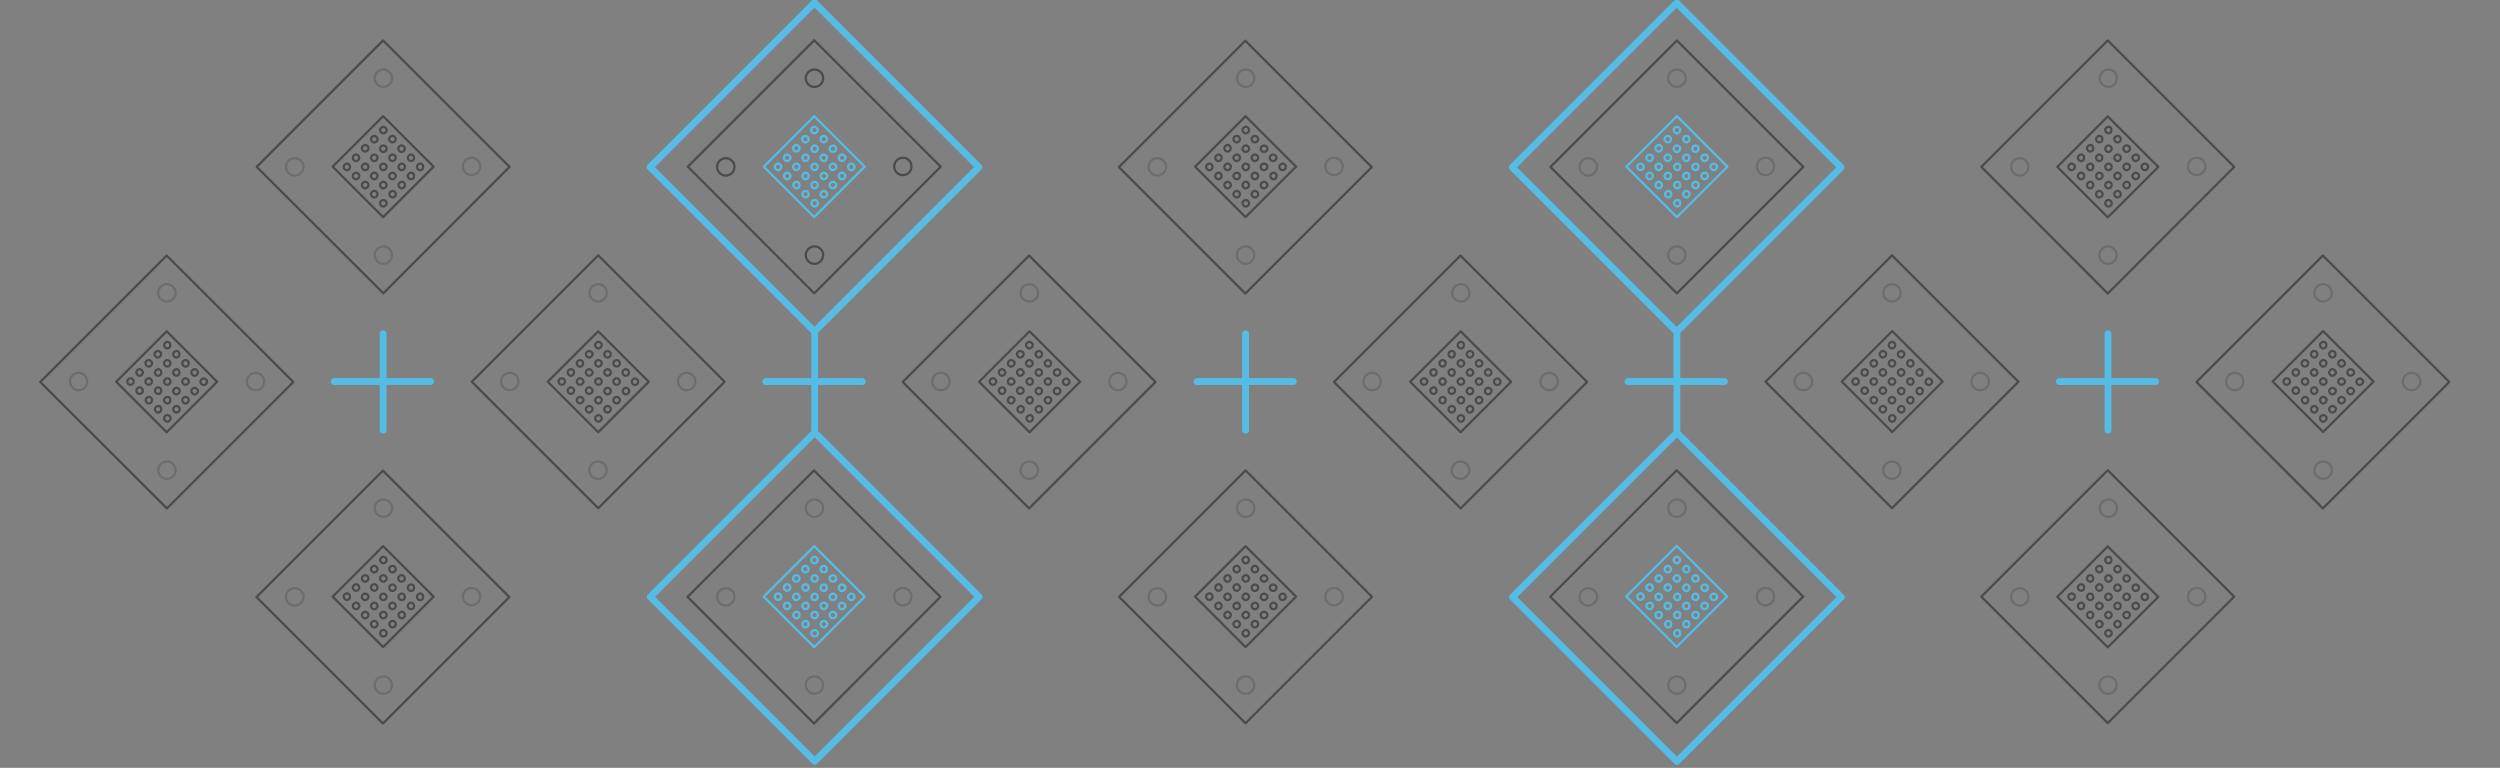 <?xml version="1.0" encoding="utf-8"?>
<!-- Generator: Adobe Illustrator 24.3.0, SVG Export Plug-In . SVG Version: 6.00 Build 0)  -->
<svg version="1.1" id="Layer_1" xmlns="http://www.w3.org/2000/svg" xmlns:xlink="http://www.w3.org/1999/xlink" x="0px" y="0px"
	 viewBox="0 0 1099.5 337.7" style="enable-background:new 0 0 1099.5 337.7;" xml:space="preserve">
<rect x="0" y="0" width="1099.5" height="337.7" fill="#808080" stroke="none"/>
<style type="text/css">
	.hardware0{fill:#FFFFFF;stroke:#55bde5;stroke-width:3;stroke-linecap:round;stroke-linejoin:round;stroke-miterlimit:10;}
	.hardware1{fill:none;}
	.hardware2{fill:none;stroke:#4c4a4a;stroke-linecap:round;stroke-linejoin:round;stroke-miterlimit:10;stroke-opacity:0.35;}
	.hardware3{fill:none;stroke:#4c4a4a;stroke-linecap:round;stroke-linejoin:round;stroke-miterlimit:10;}
	.hardware4{fill:none;stroke:#55bde5;stroke-width:3;stroke-linecap:round;stroke-linejoin:round;stroke-miterlimit:10;}
	.hardware5{fill:none;stroke:#55bde5;stroke-linecap:round;stroke-linejoin:round;stroke-miterlimit:10;}
	.hardware6{fill:none;stroke:#4c4a4a;stroke-linecap:round;stroke-linejoin:round;stroke-miterlimit:10;}
</style>
<path id="svg-concept" class="hardware0" d="M189.4,167.8H147 M168.5,146.8v42.4 M379.2,167.8h-42.4 M358.3,146.8v42.4 M758.4,167.8H716
	 M737.5,146.8v42.4 M948.1,167.8h-42.4 M927.1,146.8v42.4"/>
<path id="svg-concept" class="hardware0" d="M568.8,167.8h-42.4 M547.8,146.8v42.4"/>
<path id="svg-concept" class="hardware1" d="M96.2,262.5l72.3-72.3l72.3,72.3l-72.3,72.3L96.2,262.5z"/>
<path class="hardware2" d="M210.1,265.1c-1.5,1.5-3.9,1.5-5.4,0s-1.5-3.9,0-5.4s3.9-1.5,5.4,0S211.6,263.5,210.1,265.1z M171.3,304
	c-1.5,1.5-3.9,1.5-5.4,0s-1.5-3.9,0-5.4s3.9-1.5,5.4,0C172.7,300.2,172.7,302.5,171.3,304z"/>
<path class="hardware3" d="M112.8,262.6l55.6-55.6l55.6,55.6l-55.6,55.6L112.8,262.6z"/>
<path class="hardware2" d="M132.3,265.2c-1.5,1.5-3.9,1.5-5.4,0c-1.5-1.5-1.5-3.9,0-5.4c1.5-1.5,3.9-1.5,5.4,0
	C133.9,261.2,133.9,263.7,132.3,265.2z M171.3,226.2c-1.5,1.5-3.9,1.5-5.4,0s-1.5-3.9,0-5.4s3.9-1.5,5.4,0
	C172.8,222.2,172.8,224.7,171.3,226.2z"/>
<g>
	<path class="hardware3" d="M146.3,262.4l22.2-22.2l22.2,22.2l-22.2,22.2L146.3,262.4z"/>
	<path class="hardware3" d="M153.6,263.4c-0.6,0.6-1.5,0.6-2,0c-0.6-0.6-0.6-1.5,0-2c0.6-0.6,1.5-0.6,2,0S154,262.9,153.6,263.4z
		 M157.6,259.4c-0.6,0.6-1.5,0.6-2,0c-0.6-0.6-0.6-1.5,0-2c0.6-0.6,1.5-0.6,2,0S158.2,258.9,157.6,259.4z M161.6,255.4
		c-0.6,0.6-1.5,0.6-2,0c-0.6-0.6-0.6-1.5,0-2c0.6-0.6,1.5-0.6,2,0C162.2,254,162.2,254.9,161.6,255.4z M165.6,251.3
		c-0.6,0.6-1.5,0.6-2,0c-0.6-0.6-0.6-1.5,0-2c0.6-0.6,1.5-0.6,2,0C166.2,250,166.2,250.9,165.6,251.3z M169.6,247.3
		c-0.6,0.6-1.5,0.6-2,0c-0.6-0.6-0.6-1.5,0-2c0.6-0.6,1.5-0.6,2,0C170.2,246,170.2,246.7,169.6,247.3z M157.6,267.5
		c-0.6,0.6-1.5,0.6-2,0c-0.6-0.6-0.6-1.5,0-2c0.6-0.6,1.5-0.6,2,0C158.2,266,158.2,266.9,157.6,267.5z M161.6,263.5
		c-0.6,0.6-1.5,0.6-2,0c-0.6-0.6-0.6-1.5,0-2c0.6-0.6,1.5-0.6,2,0C162.2,262,162.2,262.9,161.6,263.5z M165.6,259.4
		c-0.6,0.6-1.5,0.6-2,0c-0.6-0.6-0.6-1.5,0-2c0.6-0.6,1.5-0.6,2,0C166.2,258,166.2,258.9,165.6,259.4z M169.6,255.4
		c-0.6,0.6-1.5,0.6-2,0c-0.6-0.6-0.6-1.5,0-2c0.6-0.6,1.5-0.6,2,0C170.2,254,170.2,254.9,169.6,255.4z M173.6,251.3
		c-0.6,0.6-1.5,0.6-2,0c-0.6-0.6-0.6-1.5,0-2c0.6-0.6,1.5-0.6,2,0C174.2,250,174.2,250.9,173.6,251.3z M161.6,271.5
		c-0.6,0.6-1.5,0.6-2,0c-0.6-0.6-0.6-1.5,0-2c0.6-0.6,1.5-0.6,2,0C162.2,270,162.2,270.9,161.6,271.5z M165.6,267.5
		c-0.6,0.6-1.5,0.6-2,0c-0.6-0.6-0.6-1.5,0-2c0.6-0.6,1.5-0.6,2,0C166.2,266,166.2,266.9,165.6,267.5z M169.6,263.5
		c-0.6,0.6-1.5,0.6-2,0c-0.6-0.6-0.6-1.5,0-2c0.6-0.6,1.5-0.6,2,0C170.2,262,170.2,262.9,169.6,263.5z M173.6,259.5
		c-0.6,0.6-1.5,0.6-2,0c-0.6-0.6-0.6-1.5,0-2c0.6-0.6,1.5-0.6,2,0C174.2,258,174.2,258.9,173.6,259.5z M177.6,255.4
		c-0.6,0.6-1.5,0.6-2,0c-0.6-0.6-0.6-1.5,0-2c0.6-0.6,1.5-0.6,2,0C178.2,254,178.2,254.9,177.6,255.4z M165.6,275.5
		c-0.6,0.6-1.5,0.6-2,0c-0.6-0.6-0.6-1.5,0-2c0.6-0.6,1.5-0.6,2,0C166.2,274,166.2,274.9,165.6,275.5z M169.6,271.5
		c-0.6,0.6-1.5,0.6-2,0c-0.6-0.6-0.6-1.5,0-2c0.6-0.6,1.5-0.6,2,0C170.2,270,170.2,270.9,169.6,271.5z M173.6,267.5
		c-0.6,0.6-1.5,0.6-2,0c-0.6-0.6-0.6-1.5,0-2c0.6-0.6,1.5-0.6,2,0C174.2,266,174.2,266.9,173.6,267.5z M177.7,263.5
		c-0.6,0.6-1.5,0.6-2,0c-0.6-0.6-0.6-1.5,0-2c0.6-0.6,1.5-0.6,2,0C178.2,262,178.2,262.9,177.7,263.5z M181.8,259.5
		c-0.6,0.6-1.5,0.6-2,0c-0.6-0.6-0.6-1.5,0-2c0.6-0.6,1.5-0.6,2,0C182.2,258,182.2,258.9,181.8,259.5z M169.6,279.5
		c-0.6,0.6-1.5,0.6-2,0c-0.6-0.6-0.6-1.5,0-2c0.6-0.6,1.5-0.6,2,0C170.2,278.1,170.2,278.9,169.6,279.5z M173.7,275.5
		c-0.6,0.6-1.5,0.6-2,0c-0.6-0.6-0.6-1.5,0-2c0.6-0.6,1.5-0.6,2,0C174.2,274,174.2,274.9,173.7,275.5z M177.7,271.5
		c-0.6,0.6-1.5,0.6-2,0c-0.6-0.6-0.6-1.5,0-2c0.6-0.6,1.5-0.6,2,0C178.2,270,178.2,270.9,177.7,271.5z M181.8,267.5
		c-0.6,0.6-1.5,0.6-2,0c-0.6-0.6-0.6-1.5,0-2c0.6-0.6,1.5-0.6,2,0C182.2,266,182.2,266.9,181.8,267.5z M185.8,263.5
		c-0.6,0.6-1.5,0.6-2,0c-0.6-0.6-0.6-1.5,0-2c0.6-0.6,1.5-0.6,2,0C186.2,262,186.2,262.9,185.8,263.5z"/>
</g>
<path id="svg-concept" class="hardware4" d="M286,262.5l72.3-72.3l72.3,72.3l-72.3,72.3L286,262.5z"/>
<path class="hardware2" d="M399.8,265.1c-1.5,1.5-3.9,1.5-5.4,0s-1.5-3.9,0-5.4s3.9-1.5,5.4,0C401.2,261.2,401.2,263.5,399.8,265.1z
	 M360.9,304c-1.5,1.5-3.9,1.5-5.4,0s-1.5-3.9,0-5.4s3.9-1.5,5.4,0C362.4,300.2,362.4,302.5,360.9,304z"/>
<path class="hardware3" d="M302.4,262.5l55.6-55.6l55.6,55.6L358,318.2L302.4,262.5z"/>
<path class="hardware2" d="M321.9,265.2c-1.5,1.5-3.9,1.5-5.4,0s-1.5-3.9,0-5.4s3.9-1.5,5.4,0C323.4,261.2,323.4,263.7,321.9,265.2z
	 M360.9,226.2c-1.5,1.5-3.9,1.5-5.4,0s-1.5-3.9,0-5.4s3.9-1.5,5.4,0C362.4,222.2,362.4,224.7,360.9,226.2z"/>
<path id="svg-concept" class="hardware5" d="M335.9,262.4l22.2-22.2l22.2,22.2l-22.2,22.2L335.9,262.4z"/>
<path id="svg-concept" class="hardware5" d="M343.2,263.4c-0.6,0.6-1.5,0.6-2,0c-0.6-0.6-0.6-1.5,0-2c0.6-0.6,1.5-0.6,2,0
	C343.8,262,343.8,262.9,343.2,263.4z M347.2,259.4c-0.6,0.6-1.5,0.6-2,0c-0.6-0.6-0.6-1.5,0-2c0.6-0.6,1.5-0.6,2,0
	C347.8,258,347.8,258.9,347.2,259.4z M351.2,255.4c-0.6,0.6-1.5,0.6-2,0c-0.6-0.6-0.6-1.5,0-2c0.6-0.6,1.5-0.6,2,0
	C351.8,254,351.8,254.9,351.2,255.4z M355.2,251.3c-0.6,0.6-1.5,0.6-2,0c-0.6-0.6-0.6-1.5,0-2c0.6-0.6,1.5-0.6,2,0
	C355.8,250,355.8,250.9,355.2,251.3z M359.2,247.3c-0.6,0.6-1.5,0.6-2,0c-0.6-0.6-0.6-1.5,0-2c0.6-0.6,1.5-0.6,2,0
	C359.8,246,359.8,246.7,359.2,247.3z M347.2,267.5c-0.6,0.6-1.5,0.6-2,0c-0.6-0.6-0.6-1.5,0-2c0.6-0.6,1.5-0.6,2,0
	C347.8,266,347.8,266.9,347.2,267.5z M351.2,263.5c-0.6,0.6-1.5,0.6-2,0c-0.6-0.6-0.6-1.5,0-2c0.6-0.6,1.5-0.6,2,0
	C351.8,262,351.8,262.9,351.2,263.5z M355.3,259.4c-0.6,0.6-1.5,0.6-2,0c-0.6-0.6-0.6-1.5,0-2c0.6-0.6,1.5-0.6,2,0
	S355.8,258.9,355.3,259.4z M359.3,255.4c-0.6,0.6-1.5,0.6-2,0c-0.6-0.6-0.6-1.5,0-2c0.6-0.6,1.5-0.6,2,0S359.8,254.9,359.3,255.4z
	 M363.3,251.3c-0.6,0.6-1.5,0.6-2,0c-0.6-0.6-0.6-1.5,0-2c0.6-0.6,1.5-0.6,2,0C363.8,250,363.8,250.9,363.3,251.3z M351.3,271.5
	c-0.6,0.6-1.5,0.6-2,0c-0.6-0.6-0.6-1.5,0-2c0.6-0.6,1.5-0.6,2,0C351.8,270,351.8,270.9,351.3,271.5z M355.3,267.5
	c-0.6,0.6-1.5,0.6-2,0c-0.6-0.6-0.6-1.5,0-2c0.6-0.6,1.5-0.6,2,0C355.8,266,355.8,266.9,355.3,267.5z M359.3,263.5
	c-0.6,0.6-1.5,0.6-2,0c-0.6-0.6-0.6-1.5,0-2c0.6-0.6,1.5-0.6,2,0C359.8,262,359.8,262.9,359.3,263.5z M363.3,259.5
	c-0.6,0.6-1.5,0.6-2,0c-0.6-0.6-0.6-1.5,0-2c0.6-0.6,1.5-0.6,2,0C363.8,258,363.8,258.9,363.3,259.5z M367.3,255.4
	c-0.6,0.6-1.5,0.6-2,0c-0.6-0.6-0.6-1.5,0-2c0.6-0.6,1.5-0.6,2,0S368,254.9,367.3,255.4z M355.3,275.5c-0.6,0.6-1.5,0.6-2,0
	c-0.6-0.6-0.6-1.5,0-2c0.6-0.6,1.5-0.6,2,0C355.8,274,355.8,274.9,355.3,275.5z M359.3,271.5c-0.6,0.6-1.5,0.6-2,0
	c-0.6-0.6-0.6-1.5,0-2c0.6-0.6,1.5-0.6,2,0C359.8,270,359.8,270.9,359.3,271.5z M363.3,267.5c-0.6,0.6-1.5,0.6-2,0
	c-0.6-0.6-0.6-1.5,0-2c0.6-0.6,1.5-0.6,2,0C364,266,364,266.9,363.3,267.5z M367.3,263.5c-0.6,0.6-1.5,0.6-2,0c-0.6-0.6-0.6-1.5,0-2
	c0.6-0.6,1.5-0.6,2,0C368,262,368,262.9,367.3,263.5z M371.3,259.5c-0.6,0.6-1.5,0.6-2,0c-0.6-0.6-0.6-1.5,0-2c0.6-0.6,1.5-0.6,2,0
	C372,258,372,258.9,371.3,259.5z M359.3,279.5c-0.6,0.6-1.5,0.6-2,0c-0.6-0.6-0.6-1.5,0-2c0.6-0.6,1.5-0.6,2,0
	C359.9,278.1,359.9,278.9,359.3,279.5z M363.3,275.5c-0.6,0.6-1.5,0.6-2,0c-0.6-0.6-0.6-1.5,0-2c0.6-0.6,1.5-0.6,2,0
	C364,274,364,274.9,363.3,275.5z M367.3,271.5c-0.6,0.6-1.5,0.6-2,0c-0.6-0.6-0.6-1.5,0-2c0.6-0.6,1.5-0.6,2,0
	C368,270,368,270.9,367.3,271.5z M371.3,267.5c-0.6,0.6-1.5,0.6-2,0c-0.6-0.6-0.6-1.5,0-2c0.6-0.6,1.5-0.6,2,0
	C372,266,372,266.9,371.3,267.5z M375.4,263.5c-0.6,0.6-1.5,0.6-2,0c-0.6-0.6-0.6-1.5,0-2c0.6-0.6,1.5-0.6,2,0
	C376,262,376,262.9,375.4,263.5z"/>
<g>
	<path id="svg-concept" class="hardware1" d="M190.7,167.8L263,95.5l72.3,72.3L263,240.2L190.7,167.8z"/>
	<path class="hardware2" d="M304.7,170.5c-1.5,1.5-3.9,1.5-5.4,0s-1.5-3.9,0-5.4s3.9-1.5,5.4,0C306.2,166.5,306.2,168.9,304.7,170.5z
		 M265.7,209.5c-1.5,1.5-3.9,1.5-5.4,0s-1.5-3.9,0-5.4s3.9-1.5,5.4,0C267.2,205.5,267.2,207.9,265.7,209.5z"/>
	<path class="hardware3" d="M207.5,167.9l55.6-55.6l55.6,55.6l-55.6,55.6L207.5,167.9z"/>
	<path class="hardware2" d="M226.9,170.5c-1.5,1.5-3.9,1.5-5.4,0s-1.5-3.9,0-5.4s3.9-1.5,5.4,0S228.4,169.1,226.9,170.5z M265.8,131.5
		c-1.5,1.5-3.9,1.5-5.4,0s-1.5-3.9,0-5.4s3.9-1.5,5.4,0C267.2,127.7,267.2,130.1,265.8,131.5z"/>
	<g>
		<path class="hardware3" d="M240.9,167.9l22.2-22.2l22.2,22.2l-22.2,22.2L240.9,167.9z"/>
		<path class="hardware3" d="M248.1,168.8c-0.6,0.6-1.5,0.6-2,0c-0.6-0.6-0.6-1.5,0-2c0.6-0.6,1.5-0.6,2,0S248.6,168.3,248.1,168.8z
			 M252.1,164.8c-0.6,0.6-1.5,0.6-2,0c-0.6-0.6-0.6-1.5,0-2c0.6-0.6,1.5-0.6,2,0C252.6,163.3,252.6,164.2,252.1,164.8z M256.1,160.8
			c-0.6,0.6-1.5,0.6-2,0c-0.6-0.6-0.6-1.5,0-2c0.6-0.6,1.5-0.6,2,0C256.6,159.2,256.6,160.2,256.1,160.8z M260.1,156.8
			c-0.6,0.6-1.5,0.6-2,0c-0.6-0.6-0.6-1.5,0-2c0.6-0.6,1.5-0.6,2,0C260.8,155.2,260.8,156.2,260.1,156.8z M264.2,152.8
			c-0.6,0.6-1.5,0.6-2,0c-0.6-0.6-0.6-1.5,0-2c0.6-0.6,1.5-0.6,2,0C264.8,151.2,264.8,152.2,264.2,152.8z M252.1,172.8
			c-0.6,0.6-1.5,0.6-2,0c-0.6-0.6-0.6-1.5,0-2c0.6-0.6,1.5-0.6,2,0S252.6,172.3,252.1,172.8z M256.1,168.8c-0.6,0.6-1.5,0.6-2,0
			c-0.6-0.6-0.6-1.5,0-2c0.6-0.6,1.5-0.6,2,0C256.8,167.4,256.8,168.3,256.1,168.8z M260.1,164.8c-0.6,0.6-1.5,0.6-2,0
			c-0.6-0.6-0.6-1.5,0-2c0.6-0.6,1.5-0.6,2,0C260.8,163.4,260.8,164.3,260.1,164.8z M264.2,160.8c-0.6,0.6-1.5,0.6-2,0
			c-0.6-0.6-0.6-1.5,0-2c0.6-0.6,1.5-0.6,2,0C264.8,159.2,264.8,160.2,264.2,160.8z M268.2,156.8c-0.6,0.6-1.5,0.6-2,0
			c-0.6-0.6-0.6-1.5,0-2c0.6-0.6,1.5-0.6,2,0C268.8,155.2,268.8,156.2,268.2,156.8z M256.1,177c-0.6,0.6-1.5,0.6-2,0
			c-0.6-0.6-0.6-1.5,0-2c0.6-0.6,1.5-0.6,2,0C256.8,175.4,256.8,176.3,256.1,177z M260.1,172.8c-0.6,0.6-1.5,0.6-2,0
			c-0.6-0.6-0.6-1.5,0-2c0.6-0.6,1.5-0.6,2,0C260.8,171.4,260.8,172.3,260.1,172.8z M264.2,168.8c-0.6,0.6-1.5,0.6-2,0
			c-0.6-0.6-0.6-1.5,0-2c0.6-0.6,1.5-0.6,2,0C264.8,167.4,264.8,168.3,264.2,168.8z M268.2,164.8c-0.6,0.6-1.5,0.6-2,0
			c-0.6-0.6-0.6-1.5,0-2c0.6-0.6,1.5-0.6,2,0C268.8,163.4,268.8,164.3,268.2,164.8z M272.2,160.8c-0.6,0.6-1.5,0.6-2,0
			c-0.6-0.6-0.6-1.5,0-2c0.6-0.6,1.5-0.6,2,0C272.8,159.4,272.8,160.3,272.2,160.8z M260.1,181c-0.6,0.6-1.5,0.6-2,0
			c-0.6-0.6-0.6-1.5,0-2c0.6-0.6,1.5-0.6,2,0C260.8,179.4,260.8,180.3,260.1,181z M264.2,177c-0.6,0.6-1.5,0.6-2,0
			c-0.6-0.6-0.6-1.5,0-2c0.6-0.6,1.5-0.6,2,0C264.8,175.4,264.8,176.3,264.2,177z M268.2,173c-0.6,0.6-1.5,0.6-2,0
			c-0.6-0.6-0.6-1.5,0-2c0.6-0.6,1.5-0.6,2,0C268.8,171.4,268.8,172.3,268.2,173z M272.2,168.8c-0.6,0.6-1.5,0.6-2,0
			c-0.6-0.6-0.6-1.5,0-2c0.6-0.6,1.5-0.6,2,0C272.8,167.4,272.8,168.3,272.2,168.8z M276.2,164.8c-0.6,0.6-1.5,0.6-2,0
			c-0.6-0.6-0.6-1.5,0-2c0.6-0.6,1.5-0.6,2,0C276.8,163.4,276.8,164.3,276.2,164.8z M264.2,185c-0.6,0.6-1.5,0.6-2,0
			c-0.6-0.6-0.6-1.5,0-2c0.6-0.6,1.5-0.6,2,0C264.8,183.4,264.8,184.4,264.2,185z M268.2,181c-0.6,0.6-1.5,0.6-2,0
			c-0.6-0.6-0.6-1.5,0-2c0.6-0.6,1.5-0.6,2,0C268.8,179.4,268.8,180.3,268.2,181z M272.2,177c-0.6,0.6-1.5,0.6-2,0
			c-0.6-0.6-0.6-1.5,0-2c0.6-0.6,1.5-0.6,2,0C272.8,175.4,272.8,176.3,272.2,177z M276.3,173c-0.6,0.6-1.5,0.6-2,0
			c-0.6-0.6-0.6-1.5,0-2c0.6-0.6,1.5-0.6,2,0C276.8,171.4,276.8,172.3,276.3,173z M280.3,168.9c-0.6,0.6-1.5,0.6-2,0
			c-0.6-0.6-0.6-1.5,0-2c0.6-0.6,1.5-0.6,2,0C280.8,167.4,280.8,168.3,280.3,168.9z"/>
	</g>
	
		<animateMotion  accumulate="none" additive="replace" begin="1s" calcMode="paced" dur="2s" fill="freeze" path="M0, -25 0 0" restart="always">
		</animateMotion>
</g>
<g>
	<path id="svg-concept" class="hardware1" d="M475.5,262.5l72.3-72.3l72.3,72.3l-72.3,72.3L475.5,262.5z"/>
	<path class="hardware2" d="M589.4,265.1c-1.5,1.5-3.9,1.5-5.4,0s-1.5-3.9,0-5.4s3.9-1.5,5.4,0C591,261.2,591,263.5,589.4,265.1z
		 M550.5,304c-1.5,1.5-3.9,1.5-5.4,0s-1.5-3.9,0-5.4s3.9-1.5,5.4,0C552,300.2,552,302.5,550.5,304z"/>
	<path class="hardware3" d="M492.2,262.5l55.6-55.6l55.6,55.6l-55.6,55.6L492.2,262.5z"/>
	<path class="hardware2" d="M511.7,265.2c-1.5,1.5-3.9,1.5-5.4,0s-1.5-3.9,0-5.4s3.9-1.5,5.4,0C513.2,261.2,513.2,263.7,511.7,265.2z
		 M550.6,226.2c-1.5,1.5-3.9,1.5-5.4,0s-1.5-3.9,0-5.4s3.9-1.5,5.4,0C552,222.2,552,224.7,550.6,226.2z"/>
	<g>
		<path class="hardware3" d="M525.6,262.4l22.2-22.2l22.2,22.2l-22.2,22.2L525.6,262.4z"/>
		<path class="hardware3" d="M532.9,263.4c-0.6,0.6-1.5,0.6-2,0c-0.6-0.6-0.6-1.5,0-2c0.6-0.6,1.5-0.6,2,0S533.4,262.9,532.9,263.4z
			 M536.9,259.4c-0.6,0.6-1.5,0.6-2,0c-0.6-0.6-0.6-1.5,0-2c0.6-0.6,1.5-0.6,2,0S537.4,258.9,536.9,259.4z M540.9,255.4
			c-0.6,0.6-1.5,0.6-2,0c-0.6-0.6-0.6-1.5,0-2c0.6-0.6,1.5-0.6,2,0S541.4,254.9,540.9,255.4z M544.9,251.3c-0.6,0.6-1.5,0.6-2,0
			c-0.6-0.6-0.6-1.5,0-2c0.6-0.6,1.5-0.6,2,0C545.4,250,545.5,250.9,544.9,251.3z M548.9,247.3c-0.6,0.6-1.5,0.6-2,0
			c-0.6-0.6-0.6-1.5,0-2c0.6-0.6,1.5-0.6,2,0C549.5,246,549.5,246.7,548.9,247.3z M536.9,267.5c-0.6,0.6-1.5,0.6-2,0
			c-0.6-0.6-0.6-1.5,0-2c0.6-0.6,1.5-0.6,2,0C537.4,266,537.4,266.9,536.9,267.5z M540.9,263.5c-0.6,0.6-1.5,0.6-2,0
			c-0.6-0.6-0.6-1.5,0-2c0.6-0.6,1.5-0.6,2,0C541.5,262,541.5,262.9,540.9,263.5z M544.9,259.4c-0.6,0.6-1.5,0.6-2,0
			c-0.6-0.6-0.6-1.5,0-2c0.6-0.6,1.5-0.6,2,0C545.5,258,545.5,258.9,544.9,259.4z M548.9,255.4c-0.6,0.6-1.5,0.6-2,0
			c-0.6-0.6-0.6-1.5,0-2c0.6-0.6,1.5-0.6,2,0C549.5,254,549.5,254.9,548.9,255.4z M552.9,251.3c-0.6,0.6-1.5,0.6-2,0
			c-0.6-0.6-0.6-1.5,0-2c0.6-0.6,1.5-0.6,2,0C553.5,250,553.5,250.9,552.9,251.3z M540.9,271.5c-0.6,0.6-1.5,0.6-2,0
			c-0.6-0.6-0.6-1.5,0-2c0.6-0.6,1.5-0.6,2,0C541.5,270,541.5,270.9,540.9,271.5z M544.9,267.5c-0.6,0.6-1.5,0.6-2,0
			c-0.6-0.6-0.6-1.5,0-2c0.6-0.6,1.5-0.6,2,0C545.5,266,545.5,266.9,544.9,267.5z M548.9,263.5c-0.6,0.6-1.5,0.6-2,0
			c-0.6-0.6-0.6-1.5,0-2c0.6-0.6,1.5-0.6,2,0C549.5,262,549.5,262.9,548.9,263.5z M552.9,259.5c-0.6,0.6-1.5,0.6-2,0
			c-0.6-0.6-0.6-1.5,0-2c0.6-0.6,1.5-0.6,2,0C553.5,258,553.5,258.9,552.9,259.5z M556.9,255.4c-0.6,0.6-1.5,0.6-2,0
			c-0.6-0.6-0.6-1.5,0-2c0.6-0.6,1.5-0.6,2,0C557.6,254,557.6,254.9,556.9,255.4z M544.9,275.5c-0.6,0.6-1.5,0.6-2,0
			c-0.6-0.6-0.6-1.5,0-2c0.6-0.6,1.5-0.6,2,0C545.5,274,545.5,274.9,544.9,275.5z M548.9,271.5c-0.6,0.6-1.5,0.6-2,0
			c-0.6-0.6-0.6-1.5,0-2c0.6-0.6,1.5-0.6,2,0C549.5,270,549.5,270.9,548.9,271.5z M552.9,267.5c-0.6,0.6-1.5,0.6-2,0
			c-0.6-0.6-0.6-1.5,0-2c0.6-0.6,1.5-0.6,2,0C553.5,266,553.5,266.9,552.9,267.5z M556.9,263.5c-0.6,0.6-1.5,0.6-2,0
			c-0.6-0.6-0.6-1.5,0-2c0.6-0.6,1.5-0.6,2,0C557.6,262,557.6,262.9,556.9,263.5z M560.9,259.5c-0.6,0.6-1.5,0.6-2,0
			c-0.6-0.6-0.6-1.5,0-2c0.6-0.6,1.5-0.6,2,0C561.6,258,561.6,258.9,560.9,259.5z M548.9,279.5c-0.6,0.6-1.5,0.6-2,0
			c-0.6-0.6-0.6-1.5,0-2c0.6-0.6,1.5-0.6,2,0C549.5,278.1,549.5,278.9,548.9,279.5z M552.9,275.5c-0.6,0.6-1.5,0.6-2,0
			c-0.6-0.6-0.6-1.5,0-2c0.6-0.6,1.5-0.6,2,0C553.5,274,553.5,274.9,552.9,275.5z M556.9,271.5c-0.6,0.6-1.5,0.6-2,0
			c-0.6-0.6-0.6-1.5,0-2c0.6-0.6,1.5-0.6,2,0C557.6,270,557.6,270.9,556.9,271.5z M561.1,267.5c-0.6,0.6-1.5,0.6-2,0
			c-0.6-0.6-0.6-1.5,0-2c0.6-0.6,1.5-0.6,2,0C561.6,266,561.6,266.9,561.1,267.5z M565.1,263.5c-0.6,0.6-1.5,0.6-2,0
			c-0.6-0.6-0.6-1.5,0-2c0.6-0.6,1.5-0.6,2,0C565.6,262,565.6,262.9,565.1,263.5z"/>
	</g>
</g>
<g>
	<path id="svg-concept" class="hardware4" d="M665.2,262.6l72.3-72.3l72.3,72.3l-72.3,72.3L665.2,262.6z"/>
	<path class="hardware2" d="M779.2,265.1c-1.5,1.5-3.9,1.5-5.4,0s-1.5-3.9,0-5.4s3.9-1.5,5.4,0C780.6,261.2,780.6,263.5,779.2,265.1z
		 M740.2,304c-1.5,1.5-3.9,1.5-5.4,0s-1.5-3.9,0-5.4s3.9-1.5,5.4,0C741.6,300.2,741.6,302.5,740.2,304z"/>
	<path class="hardware3" d="M681.8,262.4l55.6-55.6l55.6,55.6L737.4,318L681.8,262.4z"/>
	<path class="hardware2" d="M701.2,265.2c-1.5,1.5-3.9,1.5-5.4,0s-1.5-3.9,0-5.4s3.9-1.5,5.4,0C702.8,261.2,702.8,263.7,701.2,265.2z
		 M740.2,226.2c-1.5,1.5-3.9,1.5-5.4,0s-1.5-3.9,0-5.4s3.9-1.5,5.4,0C741.8,222.2,741.8,224.7,740.2,226.2z"/>
	<path id="svg-concept" class="hardware5" d="M715.2,262.3l22.2-22.2l22.2,22.2l-22.2,22.2L715.2,262.3z"/>
	<path id="svg-concept" class="hardware5" d="M722.5,263.4c-0.6,0.6-1.5,0.6-2,0c-0.6-0.6-0.6-1.5,0-2c0.6-0.6,1.5-0.6,2,0
		C723.1,262,723.1,262.9,722.5,263.4z M726.5,259.4c-0.6,0.6-1.5,0.6-2,0c-0.6-0.6-0.6-1.5,0-2c0.6-0.6,1.5-0.6,2,0
		C727.1,258,727.1,258.9,726.5,259.4z M730.5,255.4c-0.6,0.6-1.5,0.6-2,0c-0.6-0.6-0.6-1.5,0-2c0.6-0.6,1.5-0.6,2,0
		C731.1,254,731.1,254.9,730.5,255.4z M734.5,251.3c-0.6,0.6-1.5,0.6-2,0c-0.6-0.6-0.6-1.5,0-2c0.6-0.6,1.5-0.6,2,0
		C735.1,250,735.1,250.9,734.5,251.3z M738.5,247.3c-0.6,0.6-1.5,0.6-2,0c-0.6-0.6-0.6-1.5,0-2c0.6-0.6,1.5-0.6,2,0
		C739.1,246,739.1,246.7,738.5,247.3z M726.5,267.5c-0.6,0.6-1.5,0.6-2,0c-0.6-0.6-0.6-1.5,0-2c0.6-0.6,1.5-0.6,2,0
		C727.1,266,727.1,266.9,726.5,267.5z M730.5,263.5c-0.6,0.6-1.5,0.6-2,0c-0.6-0.6-0.6-1.5,0-2c0.6-0.6,1.5-0.6,2,0
		C731.1,262,731.1,262.9,730.5,263.5z M734.5,259.4c-0.6,0.6-1.5,0.6-2,0c-0.6-0.6-0.6-1.5,0-2c0.6-0.6,1.5-0.6,2,0
		C735.1,258,735.1,258.9,734.5,259.4z M738.5,255.4c-0.6,0.6-1.5,0.6-2,0c-0.6-0.6-0.6-1.5,0-2c0.6-0.6,1.5-0.6,2,0
		C739.1,254,739.1,254.9,738.5,255.4z M742.7,251.3c-0.6,0.6-1.5,0.6-2,0c-0.6-0.6-0.6-1.5,0-2c0.6-0.6,1.5-0.6,2,0
		C743.1,250,743.1,250.9,742.7,251.3z M730.5,271.5c-0.6,0.6-1.5,0.6-2,0c-0.6-0.6-0.6-1.5,0-2c0.6-0.6,1.5-0.6,2,0
		C731.1,270,731.1,270.9,730.5,271.5z M734.5,267.5c-0.6,0.6-1.5,0.6-2,0c-0.6-0.6-0.6-1.5,0-2c0.6-0.6,1.5-0.6,2,0
		C735.1,266,735.1,266.9,734.5,267.5z M738.7,263.5c-0.6,0.6-1.5,0.6-2,0c-0.6-0.6-0.6-1.5,0-2c0.6-0.6,1.5-0.6,2,0
		C739.1,262,739.1,262.9,738.7,263.5z M742.7,259.5c-0.6,0.6-1.5,0.6-2,0c-0.6-0.6-0.6-1.5,0-2c0.6-0.6,1.5-0.6,2,0
		C743.1,258,743.1,258.9,742.7,259.5z M746.7,255.4c-0.6,0.6-1.5,0.6-2,0c-0.6-0.6-0.6-1.5,0-2c0.6-0.6,1.5-0.6,2,0
		C747.1,254,747.1,254.9,746.7,255.4z M734.7,275.5c-0.6,0.6-1.5,0.6-2,0c-0.6-0.6-0.6-1.5,0-2c0.6-0.6,1.5-0.6,2,0
		C735.1,274,735.1,274.9,734.7,275.5z M738.7,271.5c-0.6,0.6-1.5,0.6-2,0c-0.6-0.6-0.6-1.5,0-2c0.6-0.6,1.5-0.6,2,0
		C739.1,270,739.1,270.9,738.7,271.5z M742.7,267.5c-0.6,0.6-1.5,0.6-2,0c-0.6-0.6-0.6-1.5,0-2c0.6-0.6,1.5-0.6,2,0
		C743.1,266,743.1,266.9,742.7,267.5z M746.7,263.5c-0.6,0.6-1.5,0.6-2,0c-0.6-0.6-0.6-1.5,0-2c0.6-0.6,1.5-0.6,2,0
		C747.1,262,747.1,262.9,746.7,263.5z M750.7,259.5c-0.6,0.6-1.5,0.6-2,0c-0.6-0.6-0.6-1.5,0-2c0.6-0.6,1.5-0.6,2,0
		C751.3,258,751.3,258.9,750.7,259.5z M738.7,279.5c-0.6,0.6-1.5,0.6-2,0c-0.6-0.6-0.6-1.5,0-2c0.6-0.6,1.5-0.6,2,0
		C739.1,278.1,739.1,278.9,738.7,279.5z M742.7,275.5c-0.6,0.6-1.5,0.6-2,0c-0.6-0.6-0.6-1.5,0-2c0.6-0.6,1.5-0.6,2,0
		C743.1,274,743.1,274.9,742.7,275.5z M746.7,271.5c-0.6,0.6-1.5,0.6-2,0c-0.6-0.6-0.6-1.5,0-2c0.6-0.6,1.5-0.6,2,0
		C747.3,270,747.3,270.9,746.7,271.5z M750.7,267.5c-0.6,0.6-1.5,0.6-2,0c-0.6-0.6-0.6-1.5,0-2c0.6-0.6,1.5-0.6,2,0
		C751.3,266,751.3,266.9,750.7,267.5z M754.7,263.5c-0.6,0.6-1.5,0.6-2,0c-0.6-0.6-0.6-1.5,0-2c0.6-0.6,1.5-0.6,2,0
		C755.3,262,755.3,262.9,754.7,263.5z"/>
</g>
<g>
	<path id="svg-concept" class="hardware1" d="M570.1,167.8l72.3-72.3l72.3,72.3l-72.3,72.3L570.1,167.8z"/>
	<path class="hardware2" d="M684,170.5c-1.5,1.5-3.9,1.5-5.4,0s-1.5-3.9,0-5.4s3.9-1.5,5.4,0C685.5,166.5,685.5,168.9,684,170.5z
		 M645,209.5c-1.5,1.5-3.9,1.5-5.4,0s-1.5-3.9,0-5.4s3.9-1.5,5.4,0C646.6,205.5,646.6,207.9,645,209.5z"/>
	<path class="hardware3" d="M586.7,168l55.6-55.6L698,168l-55.6,55.6L586.7,168z"/>
	<path class="hardware2" d="M606.2,170.5c-1.5,1.5-3.9,1.5-5.4,0s-1.5-3.9,0-5.4s3.9-1.5,5.4,0C607.6,166.6,607.6,169.1,606.2,170.5z
		 M645.2,131.5c-1.5,1.5-3.9,1.5-5.4,0s-1.5-3.9,0-5.4s3.9-1.5,5.4,0C646.6,127.7,646.6,130.1,645.2,131.5z"/>
	<g>
		<path class="hardware3" d="M620.2,167.9l22.2-22.2l22.2,22.2l-22.2,22.2L620.2,167.9z"/>
		<path class="hardware3" d="M627.3,168.8c-0.6,0.6-1.5,0.6-2,0c-0.6-0.6-0.6-1.5,0-2c0.6-0.6,1.5-0.6,2,0
			C627.9,167.4,627.9,168.3,627.3,168.8z M631.5,164.8c-0.6,0.6-1.5,0.6-2,0c-0.6-0.6-0.6-1.5,0-2c0.6-0.6,1.5-0.6,2,0
			C631.9,163.3,631.9,164.2,631.5,164.8z M635.5,160.8c-0.6,0.6-1.5,0.6-2,0c-0.6-0.6-0.6-1.5,0-2c0.6-0.6,1.5-0.6,2,0
			C635.9,159.2,635.9,160.2,635.5,160.8z M639.5,156.8c-0.6,0.6-1.5,0.6-2,0c-0.6-0.6-0.6-1.5,0-2c0.6-0.6,1.5-0.6,2,0
			C639.9,155.2,639.9,156.2,639.5,156.8z M643.5,152.8c-0.6,0.6-1.5,0.6-2,0c-0.6-0.6-0.6-1.5,0-2c0.6-0.6,1.5-0.6,2,0
			C644,151.2,644,152.2,643.5,152.8z M631.5,172.8c-0.6,0.6-1.5,0.6-2,0c-0.6-0.6-0.6-1.5,0-2c0.6-0.6,1.5-0.6,2,0
			C631.9,171.4,631.9,172.3,631.5,172.8z M635.5,168.8c-0.6,0.6-1.5,0.6-2,0c-0.6-0.6-0.6-1.5,0-2c0.6-0.6,1.5-0.6,2,0
			C635.9,167.4,635.9,168.3,635.5,168.8z M639.5,164.8c-0.6,0.6-1.5,0.6-2,0c-0.6-0.6-0.6-1.5,0-2c0.6-0.6,1.5-0.6,2,0
			C639.9,163.4,639.9,164.3,639.5,164.8z M643.5,160.8c-0.6,0.6-1.5,0.6-2,0c-0.6-0.6-0.6-1.5,0-2c0.6-0.6,1.5-0.6,2,0
			C644.1,159.2,644.1,160.2,643.5,160.8z M647.5,156.8c-0.6,0.6-1.5,0.6-2,0c-0.6-0.6-0.6-1.5,0-2c0.6-0.6,1.5-0.6,2,0
			C648.1,155.2,648.1,156.2,647.5,156.8z M635.5,177c-0.6,0.6-1.5,0.6-2,0c-0.6-0.6-0.6-1.5,0-2c0.6-0.6,1.5-0.6,2,0
			C635.9,175.4,635.9,176.3,635.5,177z M639.5,172.8c-0.6,0.6-1.5,0.6-2,0c-0.6-0.6-0.6-1.5,0-2c0.6-0.6,1.5-0.6,2,0
			C640.1,171.4,640.1,172.3,639.5,172.8z M643.5,168.8c-0.6,0.6-1.5,0.6-2,0c-0.6-0.6-0.6-1.5,0-2c0.6-0.6,1.5-0.6,2,0
			C644.1,167.4,644.1,168.3,643.5,168.8z M647.5,164.8c-0.6,0.6-1.5,0.6-2,0c-0.6-0.6-0.6-1.5,0-2c0.6-0.6,1.5-0.6,2,0
			C648.1,163.4,648.1,164.3,647.5,164.8z M651.5,160.8c-0.6,0.6-1.5,0.6-2,0c-0.6-0.6-0.6-1.5,0-2c0.6-0.6,1.5-0.6,2,0
			C652.1,159.4,652.1,160.3,651.5,160.8z M639.5,181c-0.6,0.6-1.5,0.6-2,0c-0.6-0.6-0.6-1.5,0-2c0.6-0.6,1.5-0.6,2,0
			C640.1,179.4,640.1,180.3,639.5,181z M643.5,177c-0.6,0.6-1.5,0.6-2,0c-0.6-0.6-0.6-1.5,0-2c0.6-0.6,1.5-0.6,2,0
			C644.1,175.4,644.1,176.3,643.5,177z M647.5,173c-0.6,0.6-1.5,0.6-2,0c-0.6-0.6-0.6-1.5,0-2c0.6-0.6,1.5-0.6,2,0
			C648.1,171.4,648.1,172.3,647.5,173z M651.5,168.8c-0.6,0.6-1.5,0.6-2,0c-0.6-0.6-0.6-1.5,0-2c0.6-0.6,1.5-0.6,2,0
			C652.1,167.4,652.1,168.3,651.5,168.8z M655.5,164.8c-0.6,0.6-1.5,0.6-2,0c-0.6-0.6-0.6-1.5,0-2c0.6-0.6,1.5-0.6,2,0
			C656.1,163.4,656.1,164.3,655.5,164.8z M643.5,185c-0.6,0.6-1.5,0.6-2,0c-0.6-0.6-0.6-1.5,0-2c0.6-0.6,1.5-0.6,2,0
			C644.1,183.4,644.1,184.4,643.5,185z M647.5,181c-0.6,0.6-1.5,0.6-2,0c-0.6-0.6-0.6-1.5,0-2c0.6-0.6,1.5-0.6,2,0
			C648.1,179.4,648.1,180.3,647.5,181z M651.5,177c-0.6,0.6-1.5,0.6-2,0c-0.6-0.6-0.6-1.5,0-2c0.6-0.6,1.5-0.6,2,0
			C652.1,175.4,652.1,176.3,651.5,177z M655.5,173c-0.6,0.6-1.5,0.6-2,0c-0.6-0.6-0.6-1.5,0-2c0.6-0.6,1.5-0.6,2,0
			C656.1,171.4,656.1,172.3,655.5,173z M659.5,168.9c-0.6,0.6-1.5,0.6-2,0c-0.6-0.6-0.6-1.5,0-2c0.6-0.6,1.5-0.6,2,0
			C660.1,167.4,660.1,168.3,659.5,168.9z"/>
	</g>
	
		<animateMotion  accumulate="none" additive="replace" begin="1s" calcMode="paced" dur="2s" fill="freeze" path="M0, -25 0 0" restart="always">
		</animateMotion>
</g>
<g>
	<path id="svg-concept" class="hardware4" d="M285.9,73.5l72.3-72.3l72.3,72.3l-72.3,72.3L285.9,73.5z"/>
	<path class="hardware6" d="M399.8,75.9c-1.5,1.5-3.9,1.5-5.4,0s-1.5-3.9,0-5.4s3.9-1.5,5.4,0C401.2,72.1,401.2,74.5,399.8,75.9z
		 M360.9,114.9c-1.5,1.5-3.9,1.5-5.4,0s-1.5-3.9,0-5.4s3.9-1.5,5.4,0S362.4,113.3,360.9,114.9z"/>
	<path class="hardware3" d="M302.5,73.3l55.6-55.6l55.6,55.6L358.1,129L302.5,73.3z"/>
	<path class="hardware6" d="M321.9,76.1c-1.5,1.5-3.9,1.5-5.4,0s-1.5-3.9,0-5.4s3.9-1.5,5.4,0C323.4,72.1,323.4,74.5,321.9,76.1z
		 M360.9,37.1c-1.5,1.5-3.9,1.5-5.4,0s-1.5-3.9,0-5.4c1.5-1.5,3.9-1.5,5.4,0C362.4,33.1,362.4,35.6,360.9,37.1z"/>
	<path id="svg-concept" class="hardware5" d="M335.9,73.3l22.2-22.2l22.2,22.2l-22.2,22.2L335.9,73.3z"/>
	<path id="svg-concept_" class="hardware5" d="M343.2,74.4c-0.6,0.6-1.5,0.6-2,0c-0.6-0.6-0.6-1.5,0-2c0.6-0.6,1.5-0.6,2,0
		C343.8,72.8,343.8,73.8,343.2,74.4z M347.2,70.4c-0.6,0.6-1.5,0.6-2,0c-0.6-0.6-0.6-1.5,0-2c0.6-0.6,1.5-0.6,2,0
		C347.8,68.8,347.8,69.8,347.2,70.4z M351.2,66.2c-0.6,0.6-1.5,0.6-2,0c-0.6-0.6-0.6-1.5,0-2c0.6-0.6,1.5-0.6,2,0
		C351.8,64.8,351.8,65.8,351.2,66.2z M355.2,62.2c-0.6,0.6-1.5,0.6-2,0c-0.6-0.6-0.6-1.5,0-2c0.6-0.6,1.5-0.6,2,0
		C355.8,60.8,355.8,61.8,355.2,62.2z M359.2,58.2c-0.6,0.6-1.5,0.6-2,0c-0.6-0.6-0.6-1.5,0-2c0.6-0.6,1.5-0.6,2,0
		C359.8,56.8,359.8,57.7,359.2,58.2z M347.2,78.4c-0.6,0.6-1.5,0.6-2,0c-0.6-0.6-0.6-1.5,0-2c0.6-0.6,1.5-0.6,2,0
		C347.8,76.8,347.8,77.8,347.2,78.4z M351.2,74.4c-0.6,0.6-1.5,0.6-2,0c-0.6-0.6-0.6-1.5,0-2c0.6-0.6,1.5-0.6,2,0
		C351.8,72.8,351.8,73.8,351.2,74.4z M355.3,70.4c-0.6,0.6-1.5,0.6-2,0c-0.6-0.6-0.6-1.5,0-2c0.6-0.6,1.5-0.6,2,0
		C355.8,68.8,355.8,69.8,355.3,70.4z M359.3,66.4c-0.6,0.6-1.5,0.6-2,0c-0.6-0.6-0.6-1.5,0-2c0.6-0.6,1.5-0.6,2,0
		C359.8,64.8,359.8,65.8,359.3,66.4z M363.3,62.2c-0.6,0.6-1.5,0.6-2,0c-0.6-0.6-0.6-1.5,0-2c0.6-0.6,1.5-0.6,2,0
		S363.8,61.8,363.3,62.2z M351.3,82.4c-0.6,0.6-1.5,0.6-2,0c-0.6-0.6-0.6-1.5,0-2c0.6-0.6,1.5-0.6,2,0
		C351.8,80.9,351.8,81.8,351.3,82.4z M355.3,78.4c-0.6,0.6-1.5,0.6-2,0c-0.6-0.6-0.6-1.5,0-2c0.6-0.6,1.5-0.6,2,0
		C355.8,76.8,355.8,77.8,355.3,78.4z M359.3,74.4c-0.6,0.6-1.5,0.6-2,0c-0.6-0.6-0.6-1.5,0-2c0.6-0.6,1.5-0.6,2,0
		C359.8,72.8,359.8,73.8,359.3,74.4z M363.3,70.4c-0.6,0.6-1.5,0.6-2,0c-0.6-0.6-0.6-1.5,0-2c0.6-0.6,1.5-0.6,2,0
		C363.8,68.8,363.8,69.8,363.3,70.4z M367.3,66.4c-0.6,0.6-1.5,0.6-2,0c-0.6-0.6-0.6-1.5,0-2c0.6-0.6,1.5-0.6,2,0
		C367.8,64.8,368,65.8,367.3,66.4z M355.3,86.4c-0.6,0.6-1.5,0.6-2,0c-0.6-0.6-0.6-1.5,0-2c0.6-0.6,1.5-0.6,2,0
		S355.8,85.8,355.3,86.4z M359.3,82.4c-0.6,0.6-1.5,0.6-2,0c-0.6-0.6-0.6-1.5,0-2c0.6-0.6,1.5-0.6,2,0
		C359.8,80.9,359.8,81.8,359.3,82.4z M363.3,78.4c-0.6,0.6-1.5,0.6-2,0c-0.6-0.6-0.6-1.5,0-2c0.6-0.6,1.5-0.6,2,0
		C364,76.8,364,77.8,363.3,78.4z M367.3,74.4c-0.6,0.6-1.5,0.6-2,0c-0.6-0.6-0.6-1.5,0-2c0.6-0.6,1.5-0.6,2,0
		C368,72.8,368,73.8,367.3,74.4z M371.3,70.4c-0.6,0.6-1.5,0.6-2,0c-0.6-0.6-0.6-1.5,0-2c0.6-0.6,1.5-0.6,2,0
		C372,68.8,372,69.8,371.3,70.4z M359.3,90.4c-0.6,0.6-1.5,0.6-2,0c-0.6-0.6-0.6-1.5,0-2c0.6-0.6,1.5-0.6,2,0
		C359.9,89,359.9,89.9,359.3,90.4z M363.3,86.4c-0.6,0.6-1.5,0.6-2,0c-0.6-0.6-0.6-1.5,0-2c0.6-0.6,1.5-0.6,2,0
		C364,85,364,85.9,363.3,86.4z M367.3,82.4c-0.6,0.6-1.5,0.6-2,0c-0.6-0.6-0.6-1.5,0-2c0.6-0.6,1.5-0.6,2,0
		C368,81,368,81.8,367.3,82.4z M371.3,78.4c-0.6,0.6-1.5,0.6-2,0c-0.6-0.6-0.6-1.5,0-2c0.6-0.6,1.5-0.6,2,0
		C372,76.8,372,77.8,371.3,78.4z M375.4,74.4c-0.6,0.6-1.5,0.6-2,0c-0.6-0.6-0.6-1.5,0-2c0.6-0.6,1.5-0.6,2,0
		C376,72.8,376,73.8,375.4,74.4z"/>
</g>
<g>
	<path id="svg-concept" class="hardware1" d="M475.5,73.3L547.8,1l72.3,72.3l-72.3,72.3L475.5,73.3z"/>
	<path class="hardware2" d="M589.4,75.9c-1.5,1.5-3.9,1.5-5.4,0s-1.5-3.9,0-5.4s3.9-1.5,5.4,0S591,74.5,589.4,75.9z M550.5,114.9
		c-1.5,1.5-3.9,1.5-5.4,0s-1.5-3.9,0-5.4s3.9-1.5,5.4,0S552,113.3,550.5,114.9z"/>
	<path class="hardware3" d="M492.1,73.5l55.6-55.6l55.6,55.6l-55.6,55.6L492.1,73.5z"/>
	<path class="hardware2" d="M511.7,76.1c-1.5,1.5-3.9,1.5-5.4,0s-1.5-3.9,0-5.4s3.9-1.5,5.4,0C513.2,72.1,513.2,74.5,511.7,76.1z
		 M550.6,37.1c-1.5,1.5-3.9,1.5-5.4,0s-1.5-3.9,0-5.4c1.5-1.5,3.9-1.5,5.4,0C552,33.1,552,35.6,550.6,37.1z"/>
	<g>
		<path class="hardware3" d="M525.6,73.3l22.2-22.2L570,73.3l-22.2,22.2L525.6,73.3z"/>
		<path class="hardware3" d="M532.9,74.4c-0.6,0.6-1.5,0.6-2,0c-0.6-0.6-0.6-1.5,0-2c0.6-0.6,1.5-0.6,2,0
			C533.4,72.8,533.4,73.8,532.9,74.4z M536.9,70.4c-0.6,0.6-1.5,0.6-2,0c-0.6-0.6-0.6-1.5,0-2c0.6-0.6,1.5-0.6,2,0
			C537.4,68.8,537.4,69.8,536.9,70.4z M540.9,66.2c-0.6,0.6-1.5,0.6-2,0c-0.6-0.6-0.6-1.5,0-2c0.6-0.6,1.5-0.6,2,0
			S541.4,65.8,540.9,66.2z M544.9,62.2c-0.6,0.6-1.5,0.6-2,0c-0.6-0.6-0.6-1.5,0-2c0.6-0.6,1.5-0.6,2,0S545.5,61.8,544.9,62.2z
			 M548.9,58.2c-0.6,0.6-1.5,0.6-2,0c-0.6-0.6-0.6-1.5,0-2c0.6-0.6,1.5-0.6,2,0C549.5,56.8,549.5,57.7,548.9,58.2z M536.9,78.4
			c-0.6,0.6-1.5,0.6-2,0c-0.6-0.6-0.6-1.5,0-2c0.6-0.6,1.5-0.6,2,0C537.4,76.8,537.4,77.8,536.9,78.4z M540.9,74.4
			c-0.6,0.6-1.5,0.6-2,0c-0.6-0.6-0.6-1.5,0-2c0.6-0.6,1.5-0.6,2,0C541.5,72.8,541.5,73.8,540.9,74.4z M544.9,70.4
			c-0.6,0.6-1.5,0.6-2,0c-0.6-0.6-0.6-1.5,0-2c0.6-0.6,1.5-0.6,2,0C545.5,68.8,545.5,69.8,544.9,70.4z M548.9,66.4
			c-0.6,0.6-1.5,0.6-2,0c-0.6-0.6-0.6-1.5,0-2c0.6-0.6,1.5-0.6,2,0C549.5,64.8,549.5,65.8,548.9,66.4z M552.9,62.2
			c-0.6,0.6-1.5,0.6-2,0c-0.6-0.6-0.6-1.5,0-2c0.6-0.6,1.5-0.6,2,0C553.5,60.8,553.5,61.8,552.9,62.2z M540.9,82.4
			c-0.6,0.6-1.5,0.6-2,0c-0.6-0.6-0.6-1.5,0-2c0.6-0.6,1.5-0.6,2,0C541.5,80.9,541.5,81.8,540.9,82.4z M544.9,78.4
			c-0.6,0.6-1.5,0.6-2,0c-0.6-0.6-0.6-1.5,0-2c0.6-0.6,1.5-0.6,2,0C545.5,76.8,545.5,77.8,544.9,78.4z M548.9,74.4
			c-0.6,0.6-1.5,0.6-2,0c-0.6-0.6-0.6-1.5,0-2c0.6-0.6,1.5-0.6,2,0C549.5,72.8,549.5,73.8,548.9,74.4z M552.9,70.4
			c-0.6,0.6-1.5,0.6-2,0c-0.6-0.6-0.6-1.5,0-2c0.6-0.6,1.5-0.6,2,0C553.5,68.8,553.5,69.8,552.9,70.4z M556.9,66.4
			c-0.6,0.6-1.5,0.6-2,0c-0.6-0.6-0.6-1.5,0-2c0.6-0.6,1.5-0.6,2,0C557.6,64.8,557.6,65.8,556.9,66.4z M544.9,86.4
			c-0.6,0.6-1.5,0.6-2,0c-0.6-0.6-0.6-1.5,0-2c0.6-0.6,1.5-0.6,2,0C545.5,85,545.5,85.8,544.9,86.4z M548.9,82.4
			c-0.6,0.6-1.5,0.6-2,0c-0.6-0.6-0.6-1.5,0-2c0.6-0.6,1.5-0.6,2,0C549.5,80.9,549.5,81.8,548.9,82.4z M552.9,78.4
			c-0.6,0.6-1.5,0.6-2,0c-0.6-0.6-0.6-1.5,0-2c0.6-0.6,1.5-0.6,2,0C553.5,76.8,553.5,77.8,552.9,78.4z M556.9,74.4
			c-0.6,0.6-1.5,0.6-2,0c-0.6-0.6-0.6-1.5,0-2c0.6-0.6,1.5-0.6,2,0C557.6,72.8,557.6,73.8,556.9,74.4z M560.9,70.4
			c-0.6,0.6-1.5,0.6-2,0c-0.6-0.6-0.6-1.5,0-2c0.6-0.6,1.5-0.6,2,0C561.6,68.8,561.6,69.8,560.9,70.4z M548.9,90.4
			c-0.6,0.6-1.5,0.6-2,0c-0.6-0.6-0.6-1.5,0-2c0.6-0.6,1.5-0.6,2,0C549.5,89,549.5,89.9,548.9,90.4z M552.9,86.4
			c-0.6,0.6-1.5,0.6-2,0c-0.6-0.6-0.6-1.5,0-2c0.6-0.6,1.5-0.6,2,0C553.5,85,553.5,85.9,552.9,86.4z M556.9,82.4
			c-0.6,0.6-1.5,0.6-2,0c-0.6-0.6-0.6-1.5,0-2c0.6-0.6,1.5-0.6,2,0C557.6,81,557.6,81.8,556.9,82.4z M561.1,78.4
			c-0.6,0.6-1.5,0.6-2,0c-0.6-0.6-0.6-1.5,0-2c0.6-0.6,1.5-0.6,2,0C561.6,76.8,561.6,77.8,561.1,78.4z M565.1,74.4
			c-0.6,0.6-1.5,0.6-2,0c-0.6-0.6-0.6-1.5,0-2c0.6-0.6,1.5-0.6,2,0C565.6,72.8,565.6,73.8,565.1,74.4z"/>
	</g>
</g>
<path id="svg-concept" class="hardware1" d="M380.3,167.9l72.3-72.3l72.3,72.3l-72.3,72.3L380.3,167.9z"/>
<path class="hardware2" d="M494.4,170.5c-1.5,1.5-3.9,1.5-5.4,0s-1.5-3.9,0-5.4s3.9-1.5,5.4,0C495.8,166.5,495.8,168.9,494.4,170.5z
	 M455.4,209.5c-1.5,1.5-3.9,1.5-5.4,0s-1.5-3.9,0-5.4s3.9-1.5,5.4,0C456.8,205.5,457,207.9,455.4,209.5z"/>
<path class="hardware3" d="M397,168l55.6-55.6l55.6,55.6l-55.6,55.6L397,168z"/>
<path class="hardware2" d="M416.5,170.5c-1.5,1.5-3.9,1.5-5.4,0s-1.5-3.9,0-5.4s3.9-1.5,5.4,0S418,169.1,416.5,170.5z M455.4,131.5
	c-1.5,1.5-3.9,1.5-5.4,0s-1.5-3.9,0-5.4s3.9-1.5,5.4,0S457,130.1,455.4,131.5z"/>
<g>
	<path class="hardware3" d="M430.6,167.9l22.2-22.2l22.2,22.2l-22.2,22.2L430.6,167.9z"/>
	<path class="hardware3" d="M437.7,168.8c-0.6,0.6-1.5,0.6-2,0c-0.6-0.6-0.6-1.5,0-2c0.6-0.6,1.5-0.6,2,0
		C438.3,167.4,438.3,168.3,437.7,168.8z M441.7,164.8c-0.6,0.6-1.5,0.6-2,0c-0.6-0.6-0.6-1.5,0-2c0.6-0.6,1.5-0.6,2,0
		C442.3,163.3,442.3,164.2,441.7,164.8z M445.7,160.8c-0.6,0.6-1.5,0.6-2,0c-0.6-0.6-0.6-1.5,0-2c0.6-0.6,1.5-0.6,2,0
		C446.4,159.2,446.4,160.2,445.7,160.8z M449.7,156.8c-0.6,0.6-1.5,0.6-2,0c-0.6-0.6-0.6-1.5,0-2c0.6-0.6,1.5-0.6,2,0
		C450.4,155.2,450.4,156.2,449.7,156.8z M453.7,152.8c-0.6,0.6-1.5,0.6-2,0c-0.6-0.6-0.6-1.5,0-2c0.6-0.6,1.5-0.6,2,0
		C454.4,151.2,454.4,152.2,453.7,152.8z M441.7,172.8c-0.6,0.6-1.5,0.6-2,0c-0.6-0.6-0.6-1.5,0-2c0.6-0.6,1.5-0.6,2,0
		C442.3,171.4,442.3,172.3,441.7,172.8z M445.7,168.8c-0.6,0.6-1.5,0.6-2,0c-0.6-0.6-0.6-1.5,0-2c0.6-0.6,1.5-0.6,2,0
		C446.4,167.4,446.4,168.3,445.7,168.8z M449.7,164.8c-0.6,0.6-1.5,0.6-2,0c-0.6-0.6-0.6-1.5,0-2c0.6-0.6,1.5-0.6,2,0
		C450.4,163.4,450.4,164.3,449.7,164.8z M453.7,160.8c-0.6,0.6-1.5,0.6-2,0c-0.6-0.6-0.6-1.5,0-2c0.6-0.6,1.5-0.6,2,0
		C454.4,159.2,454.4,160.2,453.7,160.8z M457.9,156.8c-0.6,0.6-1.5,0.6-2,0c-0.6-0.6-0.6-1.5,0-2c0.6-0.6,1.5-0.6,2,0
		C458.4,155.2,458.4,156.2,457.9,156.8z M445.7,177c-0.6,0.6-1.5,0.6-2,0c-0.6-0.6-0.6-1.5,0-2c0.6-0.6,1.5-0.6,2,0
		C446.4,175.4,446.4,176.3,445.7,177z M449.7,172.8c-0.6,0.6-1.5,0.6-2,0c-0.6-0.6-0.6-1.5,0-2c0.6-0.6,1.5-0.6,2,0
		C450.4,171.4,450.4,172.3,449.7,172.8z M453.9,168.8c-0.6,0.6-1.5,0.6-2,0c-0.6-0.6-0.6-1.5,0-2c0.6-0.6,1.5-0.6,2,0
		S454.4,168.3,453.9,168.8z M457.9,164.8c-0.6,0.6-1.5,0.6-2,0c-0.6-0.6-0.6-1.5,0-2c0.6-0.6,1.5-0.6,2,0S458.4,164.3,457.9,164.8z
		 M461.9,160.8c-0.6,0.6-1.5,0.6-2,0c-0.6-0.6-0.6-1.5,0-2c0.6-0.6,1.5-0.6,2,0S462.4,160.3,461.9,160.8z M449.9,181
		c-0.6,0.6-1.5,0.6-2,0c-0.6-0.6-0.6-1.5,0-2c0.6-0.6,1.5-0.6,2,0C450.4,179.4,450.4,180.3,449.9,181z M453.9,177
		c-0.6,0.6-1.5,0.6-2,0c-0.6-0.6-0.6-1.5,0-2c0.6-0.6,1.5-0.6,2,0C454.4,175.4,454.4,176.3,453.9,177z M457.9,173
		c-0.6,0.6-1.5,0.6-2,0c-0.6-0.6-0.6-1.5,0-2c0.6-0.6,1.5-0.6,2,0C458.4,171.4,458.4,172.3,457.9,173z M461.9,168.8
		c-0.6,0.6-1.5,0.6-2,0c-0.6-0.6-0.6-1.5,0-2c0.6-0.6,1.5-0.6,2,0S462.4,168.3,461.9,168.8z M465.9,164.8c-0.6,0.6-1.5,0.6-2,0
		c-0.6-0.6-0.6-1.5,0-2c0.6-0.6,1.5-0.6,2,0C466.5,163.4,466.5,164.3,465.9,164.8z M453.9,185c-0.6,0.6-1.5,0.6-2,0
		c-0.6-0.6-0.6-1.5,0-2c0.6-0.6,1.5-0.6,2,0C454.4,183.4,454.4,184.4,453.9,185z M457.9,181c-0.6,0.6-1.5,0.6-2,0
		c-0.6-0.6-0.6-1.5,0-2c0.6-0.6,1.5-0.6,2,0C458.4,179.4,458.5,180.3,457.9,181z M461.9,177c-0.6,0.6-1.5,0.6-2,0
		c-0.6-0.6-0.6-1.5,0-2c0.6-0.6,1.5-0.6,2,0C462.5,175.4,462.5,176.3,461.9,177z M465.9,173c-0.6,0.6-1.5,0.6-2,0
		c-0.6-0.6-0.6-1.5,0-2c0.6-0.6,1.5-0.6,2,0C466.5,171.4,466.5,172.3,465.9,173z M469.9,168.9c-0.6,0.6-1.5,0.6-2,0
		c-0.6-0.6-0.6-1.5,0-2c0.6-0.6,1.5-0.6,2,0C470.5,167.4,470.5,168.3,469.9,168.9z"/>
</g>
<animateMotion  accumulate="none" additive="replace" begin="1s" calcMode="paced" dur="2s" fill="freeze" path="M0, 25 0 0" restart="always">
	</animateMotion>
<g>
	<path id="svg-concept" class="hardware1" d="M96.2,73.4l72.3-72.3l72.3,72.3l-72.3,72.3L96.2,73.4z"/>
	<path class="hardware2" d="M210.1,75.9c-1.5,1.5-3.9,1.5-5.4,0s-1.5-3.9,0-5.4s3.9-1.5,5.4,0C211.6,72.1,211.6,74.5,210.1,75.9z
		 M171.3,114.9c-1.5,1.5-3.9,1.5-5.4,0s-1.5-3.9,0-5.4s3.9-1.5,5.4,0C172.7,111,172.7,113.3,171.3,114.9z"/>
	<path class="hardware3" d="M112.9,73.4l55.6-55.6l55.6,55.6L168.6,129L112.9,73.4z"/>
	<path class="hardware2" d="M132.3,76.1c-1.5,1.5-3.9,1.5-5.4,0s-1.5-3.9,0-5.4c1.5-1.5,3.9-1.5,5.4,0C133.9,72.1,133.9,74.5,132.3,76.1z
		 M171.3,37.1c-1.5,1.5-3.9,1.5-5.4,0s-1.5-3.9,0-5.4c1.5-1.5,3.9-1.5,5.4,0C172.8,33.1,172.8,35.6,171.3,37.1z"/>
	<g>
		<path class="hardware3" d="M146.3,73.3l22.2-22.2l22.2,22.2l-22.2,22.2L146.3,73.3z"/>
		<path class="hardware3" d="M153.6,74.4c-0.6,0.6-1.5,0.6-2,0c-0.6-0.6-0.6-1.5,0-2c0.6-0.6,1.5-0.6,2,0C154,72.8,154,73.8,153.6,74.4z
			 M157.6,70.4c-0.6,0.6-1.5,0.6-2,0c-0.6-0.6-0.6-1.5,0-2c0.6-0.6,1.5-0.6,2,0C158,68.8,158.2,69.8,157.6,70.4z M161.6,66.2
			c-0.6,0.6-1.5,0.6-2,0c-0.6-0.6-0.6-1.5,0-2c0.6-0.6,1.5-0.6,2,0C162.2,64.8,162.2,65.8,161.6,66.2z M165.6,62.2
			c-0.6,0.6-1.5,0.6-2,0c-0.6-0.6-0.6-1.5,0-2c0.6-0.6,1.5-0.6,2,0C166.2,60.8,166.2,61.8,165.6,62.2z M169.6,58.2
			c-0.6,0.6-1.5,0.6-2,0c-0.6-0.6-0.6-1.5,0-2c0.6-0.6,1.5-0.6,2,0C170.2,56.8,170.2,57.7,169.6,58.2z M157.6,78.4
			c-0.6,0.6-1.5,0.6-2,0c-0.6-0.6-0.6-1.5,0-2c0.6-0.6,1.5-0.6,2,0C158.2,76.8,158.2,77.8,157.6,78.4z M161.6,74.4
			c-0.6,0.6-1.5,0.6-2,0c-0.6-0.6-0.6-1.5,0-2c0.6-0.6,1.5-0.6,2,0C162.2,72.8,162.2,73.8,161.6,74.4z M165.6,70.4
			c-0.6,0.6-1.5,0.6-2,0c-0.6-0.6-0.6-1.5,0-2c0.6-0.6,1.5-0.6,2,0C166.2,68.8,166.2,69.8,165.6,70.4z M169.6,66.4
			c-0.6,0.6-1.5,0.6-2,0c-0.6-0.6-0.6-1.5,0-2c0.6-0.6,1.5-0.6,2,0C170.2,64.8,170.2,65.8,169.6,66.4z M173.6,62.2
			c-0.6,0.6-1.5,0.6-2,0c-0.6-0.6-0.6-1.5,0-2c0.6-0.6,1.5-0.6,2,0C174.2,60.8,174.2,61.8,173.6,62.2z M161.6,82.4
			c-0.6,0.6-1.5,0.6-2,0c-0.6-0.6-0.6-1.5,0-2c0.6-0.6,1.5-0.6,2,0C162.2,80.9,162.2,81.8,161.6,82.4z M165.6,78.4
			c-0.6,0.6-1.5,0.6-2,0c-0.6-0.6-0.6-1.5,0-2c0.6-0.6,1.5-0.6,2,0C166.2,76.8,166.2,77.8,165.6,78.4z M169.6,74.4
			c-0.6,0.6-1.5,0.6-2,0c-0.6-0.6-0.6-1.5,0-2c0.6-0.6,1.5-0.6,2,0C170.2,72.8,170.2,73.8,169.6,74.4z M173.6,70.4
			c-0.6,0.6-1.5,0.6-2,0c-0.6-0.6-0.6-1.5,0-2c0.6-0.6,1.5-0.6,2,0C174.2,68.8,174.2,69.8,173.6,70.4z M177.6,66.4
			c-0.6,0.6-1.5,0.6-2,0c-0.6-0.6-0.6-1.5,0-2c0.6-0.6,1.5-0.6,2,0C178.2,64.8,178.2,65.8,177.6,66.4z M165.6,86.4
			c-0.6,0.6-1.5,0.6-2,0c-0.6-0.6-0.6-1.5,0-2c0.6-0.6,1.5-0.6,2,0C166.2,85,166.2,85.8,165.6,86.4z M169.6,82.4
			c-0.6,0.6-1.5,0.6-2,0c-0.6-0.6-0.6-1.5,0-2c0.6-0.6,1.5-0.6,2,0C170.2,80.9,170.2,81.8,169.6,82.4z M173.6,78.4
			c-0.6,0.6-1.5,0.6-2,0c-0.6-0.6-0.6-1.5,0-2c0.6-0.6,1.5-0.6,2,0C174.2,76.8,174.2,77.8,173.6,78.4z M177.7,74.4
			c-0.6,0.6-1.5,0.6-2,0c-0.6-0.6-0.6-1.5,0-2c0.6-0.6,1.5-0.6,2,0C178.2,72.8,178.2,73.8,177.7,74.4z M181.8,70.4
			c-0.6,0.6-1.5,0.6-2,0c-0.6-0.6-0.6-1.5,0-2c0.6-0.6,1.5-0.6,2,0C182.2,68.8,182.2,69.8,181.8,70.4z M169.6,90.4
			c-0.6,0.6-1.5,0.6-2,0c-0.6-0.6-0.6-1.5,0-2c0.6-0.6,1.5-0.6,2,0C170.2,89,170.2,89.9,169.6,90.4z M173.7,86.4
			c-0.6,0.6-1.5,0.6-2,0c-0.6-0.6-0.6-1.5,0-2c0.6-0.6,1.5-0.6,2,0S174.2,85.9,173.7,86.4z M177.7,82.4c-0.6,0.6-1.5,0.6-2,0
			c-0.6-0.6-0.6-1.5,0-2c0.6-0.6,1.5-0.6,2,0S178.2,81.8,177.7,82.4z M181.8,78.4c-0.6,0.6-1.5,0.6-2,0c-0.6-0.6-0.6-1.5,0-2
			c0.6-0.6,1.5-0.6,2,0C182.2,76.8,182.2,77.8,181.8,78.4z M185.8,74.4c-0.6,0.6-1.5,0.6-2,0c-0.6-0.6-0.6-1.5,0-2
			c0.6-0.6,1.5-0.6,2,0C186.2,72.8,186.2,73.8,185.8,74.4z"/>
	</g>
</g>
<g>
	<path id="svg-concept" class="hardware1" d="M1.1,167.8l72.3-72.3l72.3,72.3l-72.3,72.3L1.1,167.8z"/>
	<path class="hardware2" d="M115.1,170.5c-1.5,1.5-3.9,1.5-5.4,0s-1.5-3.9,0-5.4s3.9-1.5,5.4,0C116.5,166.5,116.6,168.9,115.1,170.5z
		 M76.1,209.5c-1.5,1.5-3.9,1.5-5.4,0s-1.5-3.9,0-5.4s3.9-1.5,5.4,0C77.6,205.5,77.6,207.9,76.1,209.5z"/>
	<path class="hardware3" d="M17.7,168l55.6-55.6L129,168l-55.6,55.6L17.7,168z"/>
	<path class="hardware2" d="M37.3,170.5c-1.5,1.5-3.9,1.5-5.4,0c-1.5-1.5-1.5-3.9,0-5.4c1.5-1.5,3.9-1.5,5.4,0
		C38.7,166.6,38.7,169.1,37.3,170.5z M76.1,131.5c-1.5,1.5-3.9,1.5-5.4,0s-1.5-3.9,0-5.4s3.9-1.5,5.4,0
		C77.6,127.7,77.6,130.1,76.1,131.5z"/>
	<g>
		<path class="hardware3" d="M51.1,167.9l22.2-22.2l22.2,22.2l-22.2,22.2L51.1,167.9z"/>
		<path class="hardware3" d="M58.4,168.8c-0.6,0.6-1.5,0.6-2,0c-0.6-0.6-0.6-1.5,0-2c0.6-0.6,1.5-0.6,2,0C59,167.4,59,168.3,58.4,168.8z
			 M62.4,164.8c-0.6,0.6-1.5,0.6-2,0c-0.6-0.6-0.6-1.5,0-2c0.6-0.6,1.5-0.6,2,0C63,163.3,63,164.2,62.4,164.8z M66.4,160.8
			c-0.6,0.6-1.5,0.6-2,0c-0.6-0.6-0.6-1.5,0-2c0.6-0.6,1.5-0.6,2,0C67,159.2,67,160.2,66.4,160.8z M70.4,156.8c-0.6,0.6-1.5,0.6-2,0
			c-0.6-0.6-0.6-1.5,0-2c0.6-0.6,1.5-0.6,2,0C71,155.2,71,156.2,70.4,156.8z M74.6,152.8c-0.6,0.6-1.5,0.6-2,0c-0.6-0.6-0.6-1.5,0-2
			c0.6-0.6,1.5-0.6,2,0C75,151.2,75,152.2,74.6,152.8z M62.4,172.8c-0.6,0.6-1.5,0.6-2,0c-0.6-0.6-0.6-1.5,0-2c0.6-0.6,1.5-0.6,2,0
			C63,171.4,63,172.3,62.4,172.8z M66.4,168.8c-0.6,0.6-1.5,0.6-2,0c-0.6-0.6-0.6-1.5,0-2c0.6-0.6,1.5-0.6,2,0
			C67,167.4,67,168.3,66.4,168.8z M70.6,164.8c-0.6,0.6-1.5,0.6-2,0c-0.6-0.6-0.6-1.5,0-2c0.6-0.6,1.5-0.6,2,0
			C71,163.4,71,164.3,70.6,164.8z M74.6,160.8c-0.6,0.6-1.5,0.6-2,0c-0.6-0.6-0.6-1.5,0-2c0.6-0.6,1.5-0.6,2,0
			C75,159.2,75,160.2,74.6,160.8z M78.6,156.8c-0.6,0.6-1.5,0.6-2,0c-0.6-0.6-0.6-1.5,0-2c0.6-0.6,1.5-0.6,2,0
			C79,155.2,79,156.2,78.6,156.8z M66.5,177c-0.6,0.6-1.5,0.6-2,0c-0.6-0.6-0.6-1.5,0-2c0.6-0.6,1.5-0.6,2,0
			C67,175.4,67,176.3,66.5,177z M70.6,172.8c-0.6,0.6-1.5,0.6-2,0c-0.6-0.6-0.6-1.5,0-2c0.6-0.6,1.5-0.6,2,0
			C71,171.4,71,172.3,70.6,172.8z M74.6,168.8c-0.6,0.6-1.5,0.6-2,0c-0.6-0.6-0.6-1.5,0-2c0.6-0.6,1.5-0.6,2,0S75,168.3,74.6,168.8z
			 M78.6,164.8c-0.6,0.6-1.5,0.6-2,0c-0.6-0.6-0.6-1.5,0-2c0.6-0.6,1.5-0.6,2,0C79,163.4,79,164.3,78.6,164.8z M82.6,160.8
			c-0.6,0.6-1.5,0.6-2,0c-0.6-0.6-0.6-1.5,0-2c0.6-0.6,1.5-0.6,2,0C83.2,159.4,83.2,160.3,82.6,160.8z M70.6,181
			c-0.6,0.6-1.5,0.6-2,0c-0.6-0.6-0.6-1.5,0-2c0.6-0.6,1.5-0.6,2,0C71,179.4,71,180.3,70.6,181z M74.6,177c-0.6,0.6-1.5,0.6-2,0
			c-0.6-0.6-0.6-1.5,0-2c0.6-0.6,1.5-0.6,2,0C75,175.4,75,176.3,74.6,177z"/>
		<path class="hardware3" d="M78.6,173c-0.6,0.6-1.5,0.6-2,0c-0.6-0.6-0.6-1.5,0-2c0.6-0.6,1.5-0.6,2,0C79.2,171.4,79.2,172.3,78.6,173z"
			/>
		<path class="hardware3" d="M82.6,168.8c-0.6,0.6-1.5,0.6-2,0c-0.6-0.6-0.6-1.5,0-2c0.6-0.6,1.5-0.6,2,0
			C83.2,167.4,83.2,168.3,82.6,168.8z M86.6,164.8c-0.6,0.6-1.5,0.6-2,0c-0.6-0.6-0.6-1.5,0-2c0.6-0.6,1.5-0.6,2,0
			C87.2,163.4,87.2,164.3,86.6,164.8z M74.6,185c-0.6,0.6-1.5,0.6-2,0c-0.6-0.6-0.6-1.5,0-2c0.6-0.6,1.5-0.6,2,0
			C75.2,183.4,75.2,184.4,74.6,185z M78.6,181c-0.6,0.6-1.5,0.6-2,0c-0.6-0.6-0.6-1.5,0-2c0.6-0.6,1.5-0.6,2,0
			C79.2,179.4,79.2,180.3,78.6,181z M82.6,177c-0.6,0.6-1.5,0.6-2,0c-0.6-0.6-0.6-1.5,0-2c0.6-0.6,1.5-0.6,2,0
			C83.2,175.4,83.2,176.3,82.6,177z M86.6,173c-0.6,0.6-1.5,0.6-2,0c-0.6-0.6-0.6-1.5,0-2c0.6-0.6,1.5-0.6,2,0
			C87.2,171.4,87.2,172.3,86.6,173z M90.6,168.9c-0.6,0.6-1.5,0.6-2,0c-0.6-0.6-0.6-1.5,0-2c0.6-0.6,1.5-0.6,2,0
			C91.2,167.4,91.2,168.3,90.6,168.9z"/>
	</g>
</g>
<g>
	<path id="svg-concept" class="hardware1" d="M854.8,262.5l72.3-72.3l72.3,72.3l-72.3,72.3L854.8,262.5z"/>
	<path class="hardware2" d="M968.8,265.1c-1.5,1.5-3.9,1.5-5.4,0s-1.5-3.9,0-5.4s3.9-1.5,5.4,0S970.3,263.5,968.8,265.1z M929.8,304
		c-1.5,1.5-3.9,1.5-5.4,0s-1.5-3.9,0-5.4s3.9-1.5,5.4,0C931.3,300.2,931.3,302.5,929.8,304z"/>
	<path class="hardware3" d="M871.4,262.4l55.6-55.6l55.6,55.6l-55.6,55.6L871.4,262.4z"/>
	<path class="hardware2" d="M891,265.2c-1.5,1.5-3.9,1.5-5.4,0s-1.5-3.9,0-5.4s3.9-1.5,5.4,0C892.4,261.2,892.4,263.7,891,265.2z
		 M930,226.2c-1.5,1.5-3.9,1.5-5.4,0s-1.5-3.9,0-5.4s3.9-1.5,5.4,0C931.3,222.2,931.3,224.7,930,226.2z"/>
	<g>
		<path class="hardware3" d="M904.8,262.5l22.2-22.2l22.2,22.2L927,284.7L904.8,262.5z"/>
		<path class="hardware3" d="M912.1,263.4c-0.6,0.6-1.5,0.6-2,0c-0.6-0.6-0.6-1.5,0-2c0.6-0.6,1.5-0.6,2,0
			C912.7,262,912.7,262.9,912.1,263.4z M916.3,259.4c-0.6,0.6-1.5,0.6-2,0c-0.6-0.6-0.6-1.5,0-2c0.6-0.6,1.5-0.6,2,0
			C916.7,258,916.7,258.9,916.3,259.4z M920.3,255.4c-0.6,0.6-1.5,0.6-2,0c-0.6-0.6-0.6-1.5,0-2c0.6-0.6,1.5-0.6,2,0
			C920.7,254,920.7,254.9,920.3,255.4z M924.3,251.3c-0.6,0.6-1.5,0.6-2,0c-0.6-0.6-0.6-1.5,0-2c0.6-0.6,1.5-0.6,2,0
			C924.7,250,924.7,250.9,924.3,251.3z M928.3,247.3c-0.6,0.6-1.5,0.6-2,0c-0.6-0.6-0.6-1.5,0-2c0.6-0.6,1.5-0.6,2,0
			C928.7,246,928.7,246.7,928.3,247.3z M916.3,267.5c-0.6,0.6-1.5,0.6-2,0c-0.6-0.6-0.6-1.5,0-2c0.6-0.6,1.5-0.6,2,0
			C916.7,266,916.7,266.9,916.3,267.5z M920.3,263.5c-0.6,0.6-1.5,0.6-2,0c-0.6-0.6-0.6-1.5,0-2c0.6-0.6,1.5-0.6,2,0
			C920.7,262,920.7,262.9,920.3,263.5z M924.3,259.4c-0.6,0.6-1.5,0.6-2,0c-0.6-0.6-0.6-1.5,0-2c0.6-0.6,1.5-0.6,2,0
			S924.7,258.9,924.3,259.4z M928.3,255.4c-0.6,0.6-1.5,0.6-2,0c-0.6-0.6-0.6-1.5,0-2c0.6-0.6,1.5-0.6,2,0
			C928.9,254,928.9,254.9,928.3,255.4z M932.3,251.3c-0.6,0.6-1.5,0.6-2,0c-0.6-0.6-0.6-1.5,0-2c0.6-0.6,1.5-0.6,2,0
			C932.9,250,932.9,250.9,932.3,251.3z M920.3,271.5c-0.6,0.6-1.5,0.6-2,0c-0.6-0.6-0.6-1.5,0-2c0.6-0.6,1.5-0.6,2,0
			C920.7,270,920.7,270.9,920.3,271.5z M924.3,267.5c-0.6,0.6-1.5,0.6-2,0c-0.6-0.6-0.6-1.5,0-2c0.6-0.6,1.5-0.6,2,0
			C924.9,266,924.9,266.9,924.3,267.5z M928.3,263.5c-0.6,0.6-1.5,0.6-2,0c-0.6-0.6-0.6-1.5,0-2c0.6-0.6,1.5-0.6,2,0
			C928.9,262,928.9,262.9,928.3,263.5z M932.3,259.5c-0.6,0.6-1.5,0.6-2,0c-0.6-0.6-0.6-1.5,0-2c0.6-0.6,1.5-0.6,2,0
			C932.9,258,932.9,258.9,932.3,259.5z M936.3,255.4c-0.6,0.6-1.5,0.6-2,0c-0.6-0.6-0.6-1.5,0-2c0.6-0.6,1.5-0.6,2,0
			C936.9,254,936.9,254.9,936.3,255.4z M924.3,275.5c-0.6,0.6-1.5,0.6-2,0c-0.6-0.6-0.6-1.5,0-2c0.6-0.6,1.5-0.6,2,0
			C924.9,274,924.9,274.9,924.3,275.5z M928.3,271.5c-0.6,0.6-1.5,0.6-2,0c-0.6-0.6-0.6-1.5,0-2c0.6-0.6,1.5-0.6,2,0
			C928.9,270,928.9,270.9,928.3,271.5z M932.3,267.5c-0.6,0.6-1.5,0.6-2,0c-0.6-0.6-0.6-1.5,0-2c0.6-0.6,1.5-0.6,2,0
			C932.9,266,932.9,266.9,932.3,267.5z M936.3,263.5c-0.6,0.6-1.5,0.6-2,0c-0.6-0.6-0.6-1.5,0-2c0.6-0.6,1.5-0.6,2,0
			C936.9,262,936.9,262.9,936.3,263.5z M940.3,259.5c-0.6,0.6-1.5,0.6-2,0c-0.6-0.6-0.6-1.5,0-2c0.6-0.6,1.5-0.6,2,0
			C940.9,258,940.9,258.9,940.3,259.5z M928.3,279.5c-0.6,0.6-1.5,0.6-2,0c-0.6-0.6-0.6-1.5,0-2c0.6-0.6,1.5-0.6,2,0
			C928.9,278.1,928.9,278.9,928.3,279.5z M932.3,275.5c-0.6,0.6-1.5,0.6-2,0c-0.6-0.6-0.6-1.5,0-2c0.6-0.6,1.5-0.6,2,0
			C932.9,274,932.9,274.9,932.3,275.5z M936.3,271.5c-0.6,0.6-1.5,0.6-2,0c-0.6-0.6-0.6-1.5,0-2c0.6-0.6,1.5-0.6,2,0
			C936.9,270,936.9,270.9,936.3,271.5z M940.3,267.5c-0.6,0.6-1.5,0.6-2,0c-0.6-0.6-0.6-1.5,0-2c0.6-0.6,1.5-0.6,2,0
			C940.9,266,940.9,266.9,940.3,267.5z M944.3,263.5c-0.6,0.6-1.5,0.6-2,0c-0.6-0.6-0.6-1.5,0-2c0.6-0.6,1.5-0.6,2,0
			C944.9,262,944.9,262.9,944.3,263.5z"/>
	</g>
</g>
<g>
	<path id="svg-concept" class="hardware1" d="M949.4,167.8l72.3-72.3l72.3,72.3l-72.3,72.3L949.4,167.8z"/>
	<path class="hardware2" d="M1063.3,170.5c-1.5,1.5-3.9,1.5-5.4,0s-1.5-3.9,0-5.4s3.9-1.5,5.4,0C1064.9,166.5,1064.9,168.9,1063.3,170.5z
		 M1024.4,209.5c-1.5,1.5-3.9,1.5-5.4,0s-1.5-3.9,0-5.4s3.9-1.5,5.4,0C1025.9,205.5,1025.9,207.9,1024.4,209.5z"/>
	<path class="hardware3" d="M966,168l55.6-55.6l55.6,55.6l-55.6,55.6L966,168z"/>
	<path class="hardware2" d="M985.6,170.5c-1.5,1.5-3.9,1.5-5.4,0s-1.5-3.9,0-5.4s3.9-1.5,5.4,0C986.9,166.6,986.9,169.1,985.6,170.5z
		 M1024.4,131.5c-1.5,1.5-3.9,1.5-5.4,0s-1.5-3.9,0-5.4s3.9-1.5,5.4,0S1025.9,130.1,1024.4,131.5z"/>
	<g>
		<path class="hardware3" d="M999.5,167.8l22.2-22.2l22.2,22.2l-22.2,22.2L999.5,167.8z"/>
		<path class="hardware3" d="M1006.7,168.8c-0.6,0.6-1.5,0.6-2,0c-0.6-0.6-0.6-1.5,0-2c0.6-0.6,1.5-0.6,2,0
			C1007.3,167.4,1007.3,168.3,1006.7,168.8z M1010.7,164.8c-0.6,0.6-1.5,0.6-2,0c-0.6-0.6-0.6-1.5,0-2c0.6-0.6,1.5-0.6,2,0
			C1011.3,163.3,1011.3,164.2,1010.7,164.8z M1014.7,160.8c-0.6,0.6-1.5,0.6-2,0c-0.6-0.6-0.6-1.5,0-2c0.6-0.6,1.5-0.6,2,0
			C1015.3,159.2,1015.3,160.2,1014.7,160.8z M1018.8,156.8c-0.6,0.6-1.5,0.6-2,0c-0.6-0.6-0.6-1.5,0-2c0.6-0.6,1.5-0.6,2,0
			C1019.3,155.2,1019.3,156.2,1018.8,156.8z M1022.8,152.8c-0.6,0.6-1.5,0.6-2,0c-0.6-0.6-0.6-1.5,0-2c0.6-0.6,1.5-0.6,2,0
			C1023.3,151.2,1023.3,152.2,1022.8,152.8z M1010.7,172.8c-0.6,0.6-1.5,0.6-2,0c-0.6-0.6-0.6-1.5,0-2c0.6-0.6,1.5-0.6,2,0
			C1011.3,171.4,1011.3,172.3,1010.7,172.8z M1014.8,168.8c-0.6,0.6-1.5,0.6-2,0c-0.6-0.6-0.6-1.5,0-2c0.6-0.6,1.5-0.6,2,0
			S1015.3,168.3,1014.8,168.8z M1018.8,164.8c-0.6,0.6-1.5,0.6-2,0c-0.6-0.6-0.6-1.5,0-2c0.6-0.6,1.5-0.6,2,0
			S1019.3,164.3,1018.8,164.8z M1022.8,160.8c-0.6,0.6-1.5,0.6-2,0c-0.6-0.6-0.6-1.5,0-2c0.6-0.6,1.5-0.6,2,0
			C1023.3,159.2,1023.3,160.2,1022.8,160.8z M1026.8,156.8c-0.6,0.6-1.5,0.6-2,0c-0.6-0.6-0.6-1.5,0-2c0.6-0.6,1.5-0.6,2,0
			C1027.3,155.2,1027.3,156.2,1026.8,156.8z M1014.8,177c-0.6,0.6-1.5,0.6-2,0c-0.6-0.6-0.6-1.5,0-2c0.6-0.6,1.5-0.6,2,0
			C1015.3,175.4,1015.3,176.3,1014.8,177z M1018.8,172.8c-0.6,0.6-1.5,0.6-2,0c-0.6-0.6-0.6-1.5,0-2c0.6-0.6,1.5-0.6,2,0
			S1019.3,172.3,1018.8,172.8z M1022.8,168.8c-0.6,0.6-1.5,0.6-2,0c-0.6-0.6-0.6-1.5,0-2c0.6-0.6,1.5-0.6,2,0
			S1023.4,168.3,1022.8,168.8z M1026.8,164.8c-0.6,0.6-1.5,0.6-2,0c-0.6-0.6-0.6-1.5,0-2c0.6-0.6,1.5-0.6,2,0
			C1027.5,163.4,1027.5,164.3,1026.8,164.8z M1030.8,160.8c-0.6,0.6-1.5,0.6-2,0c-0.6-0.6-0.6-1.5,0-2c0.6-0.6,1.5-0.6,2,0
			C1031.5,159.4,1031.5,160.3,1030.8,160.8z M1018.8,181c-0.6,0.6-1.5,0.6-2,0c-0.6-0.6-0.6-1.5,0-2c0.6-0.6,1.5-0.6,2,0
			C1019.3,179.4,1019.4,180.3,1018.8,181z M1022.8,177c-0.6,0.6-1.5,0.6-2,0c-0.6-0.6-0.6-1.5,0-2c0.6-0.6,1.5-0.6,2,0
			C1023.4,175.4,1023.4,176.3,1022.8,177z M1026.8,173c-0.6,0.6-1.5,0.6-2,0c-0.6-0.6-0.6-1.5,0-2c0.6-0.6,1.5-0.6,2,0
			C1027.5,171.4,1027.5,172.3,1026.8,173z M1030.8,168.8c-0.6,0.6-1.5,0.6-2,0c-0.6-0.6-0.6-1.5,0-2c0.6-0.6,1.5-0.6,2,0
			C1031.5,167.4,1031.5,168.3,1030.8,168.8z M1034.8,164.8c-0.6,0.6-1.5,0.6-2,0c-0.6-0.6-0.6-1.5,0-2c0.6-0.6,1.5-0.6,2,0
			C1035.5,163.4,1035.5,164.3,1034.8,164.8z M1022.8,185c-0.6,0.6-1.5,0.6-2,0c-0.6-0.6-0.6-1.5,0-2c0.6-0.6,1.5-0.6,2,0
			C1023.4,183.4,1023.4,184.4,1022.8,185z M1026.8,181c-0.6,0.6-1.5,0.6-2,0c-0.6-0.6-0.6-1.5,0-2c0.6-0.6,1.5-0.6,2,0
			C1027.5,179.4,1027.5,180.3,1026.8,181z M1030.8,177c-0.6,0.6-1.5,0.6-2,0c-0.6-0.6-0.6-1.5,0-2c0.6-0.6,1.5-0.6,2,0
			C1031.5,175.4,1031.5,176.3,1030.8,177z M1034.8,173c-0.6,0.6-1.5,0.6-2,0c-0.6-0.6-0.6-1.5,0-2c0.6-0.6,1.5-0.6,2,0
			C1035.5,171.4,1035.5,172.3,1034.8,173z M1038.8,168.9c-0.6,0.6-1.5,0.6-2,0c-0.6-0.6-0.6-1.5,0-2c0.6-0.6,1.5-0.6,2,0
			C1039.5,167.4,1039.5,168.3,1038.8,168.9z"/>
	</g>
</g>
<g>
	<path id="svg-concept" class="hardware4" d="M665.1,73.6l72.3-72.3l72.3,72.3l-72.3,72.3L665.1,73.6z"/>
	<path class="hardware2" d="M779.2,75.9c-1.5,1.5-3.9,1.5-5.4,0s-1.5-3.9,0-5.4s3.9-1.5,5.4,0C780.6,72.1,780.6,74.5,779.2,75.9z
		 M740.2,114.9c-1.5,1.5-3.9,1.5-5.4,0s-1.5-3.9,0-5.4s3.9-1.5,5.4,0C741.6,111,741.6,113.3,740.2,114.9z"/>
	<path class="hardware3" d="M681.9,73.4l55.6-55.6l55.6,55.6L737.5,129L681.9,73.4z"/>
	<path class="hardware2" d="M701.2,76.1c-1.5,1.5-3.9,1.5-5.4,0s-1.5-3.9,0-5.4s3.9-1.5,5.4,0C702.8,72.1,702.8,74.5,701.2,76.1z
		 M740.2,37.1c-1.5,1.5-3.9,1.5-5.4,0s-1.5-3.9,0-5.4c1.5-1.5,3.9-1.5,5.4,0C741.8,33.1,741.8,35.6,740.2,37.1z"/>
	<path id="svg-concept" class="hardware5" d="M715.3,73.3l22.2-22.2l22.2,22.2l-22.2,22.2L715.3,73.3z"/>
	<path id="svg-concept" class="hardware5" d="M722.5,74.4c-0.6,0.6-1.5,0.6-2,0c-0.6-0.6-0.6-1.5,0-2c0.6-0.6,1.5-0.6,2,0
		C723.1,72.8,723.1,73.8,722.5,74.4z M726.5,70.4c-0.6,0.6-1.5,0.6-2,0c-0.6-0.6-0.6-1.5,0-2c0.6-0.6,1.5-0.6,2,0
		C727.1,68.8,727.1,69.8,726.5,70.4z M730.5,66.2c-0.6,0.6-1.5,0.6-2,0c-0.6-0.6-0.6-1.5,0-2c0.6-0.6,1.5-0.6,2,0
		C731.1,64.8,731.1,65.8,730.5,66.2z M734.5,62.2c-0.6,0.6-1.5,0.6-2,0c-0.6-0.6-0.6-1.5,0-2c0.6-0.6,1.5-0.6,2,0
		C735.1,60.8,735.1,61.8,734.5,62.2z M738.5,58.2c-0.6,0.6-1.5,0.6-2,0c-0.6-0.6-0.6-1.5,0-2c0.6-0.6,1.5-0.6,2,0
		C739.1,56.8,739.1,57.7,738.5,58.2z M726.5,78.4c-0.6,0.6-1.5,0.6-2,0c-0.6-0.6-0.6-1.5,0-2c0.6-0.6,1.5-0.6,2,0
		C727.1,76.8,727.1,77.8,726.5,78.4z M730.5,74.4c-0.6,0.6-1.5,0.6-2,0c-0.6-0.6-0.6-1.5,0-2c0.6-0.6,1.5-0.6,2,0
		C731.1,72.8,731.1,73.8,730.5,74.4z M734.5,70.4c-0.6,0.6-1.5,0.6-2,0c-0.6-0.6-0.6-1.5,0-2c0.6-0.6,1.5-0.6,2,0
		C735.1,68.8,735.1,69.8,734.5,70.4z M738.5,66.4c-0.6,0.6-1.5,0.6-2,0c-0.6-0.6-0.6-1.5,0-2c0.6-0.6,1.5-0.6,2,0
		C739.1,64.8,739.1,65.8,738.5,66.4z M742.7,62.2c-0.6,0.6-1.5,0.6-2,0c-0.6-0.6-0.6-1.5,0-2c0.6-0.6,1.5-0.6,2,0
		S743.1,61.8,742.7,62.2z M730.5,82.4c-0.6,0.6-1.5,0.6-2,0c-0.6-0.6-0.6-1.5,0-2c0.6-0.6,1.5-0.6,2,0
		C731.1,80.9,731.1,81.8,730.5,82.4z M734.5,78.4c-0.6,0.6-1.5,0.6-2,0c-0.6-0.6-0.6-1.5,0-2c0.6-0.6,1.5-0.6,2,0
		C735.1,76.8,735.1,77.8,734.5,78.4z M738.7,74.4c-0.6,0.6-1.5,0.6-2,0c-0.6-0.6-0.6-1.5,0-2c0.6-0.6,1.5-0.6,2,0
		C739.1,72.8,739.1,73.8,738.7,74.4z M742.7,70.4c-0.6,0.6-1.5,0.6-2,0c-0.6-0.6-0.6-1.5,0-2c0.6-0.6,1.5-0.6,2,0
		C743.1,68.8,743.1,69.8,742.7,70.4z M746.7,66.4c-0.6,0.6-1.5,0.6-2,0c-0.6-0.6-0.6-1.5,0-2c0.6-0.6,1.5-0.6,2,0
		C747.1,64.8,747.1,65.8,746.7,66.4z M734.7,86.4c-0.6,0.6-1.5,0.6-2,0c-0.6-0.6-0.6-1.5,0-2c0.6-0.6,1.5-0.6,2,0
		C735.1,85,735.1,85.8,734.7,86.4z M738.7,82.4c-0.6,0.6-1.5,0.6-2,0c-0.6-0.6-0.6-1.5,0-2c0.6-0.6,1.5-0.6,2,0
		C739.1,80.9,739.1,81.8,738.7,82.4z M742.7,78.4c-0.6,0.6-1.5,0.6-2,0c-0.6-0.6-0.6-1.5,0-2c0.6-0.6,1.5-0.6,2,0
		C743.1,76.8,743.1,77.8,742.7,78.4z M746.7,74.4c-0.6,0.6-1.5,0.6-2,0c-0.6-0.6-0.6-1.5,0-2c0.6-0.6,1.5-0.6,2,0
		C747.1,72.8,747.1,73.8,746.7,74.4z M750.7,70.4c-0.6,0.6-1.5,0.6-2,0c-0.6-0.6-0.6-1.5,0-2c0.6-0.6,1.5-0.6,2,0
		C751.3,68.8,751.3,69.8,750.7,70.4z M738.7,90.4c-0.6,0.6-1.5,0.6-2,0c-0.6-0.6-0.6-1.5,0-2c0.6-0.6,1.5-0.6,2,0
		C739.1,89,739.1,89.9,738.7,90.4z M742.7,86.4c-0.6,0.6-1.5,0.6-2,0c-0.6-0.6-0.6-1.5,0-2c0.6-0.6,1.5-0.6,2,0
		S743.1,85.9,742.7,86.4z M746.7,82.4c-0.6,0.6-1.5,0.6-2,0c-0.6-0.6-0.6-1.5,0-2c0.6-0.6,1.5-0.6,2,0
		C747.3,81,747.3,81.8,746.7,82.4z M750.7,78.4c-0.6,0.6-1.5,0.6-2,0c-0.6-0.6-0.6-1.5,0-2c0.6-0.6,1.5-0.6,2,0
		C751.3,76.8,751.3,77.8,750.7,78.4z M754.7,74.4c-0.6,0.6-1.5,0.6-2,0c-0.6-0.6-0.6-1.5,0-2c0.6-0.6,1.5-0.6,2,0
		C755.3,72.8,755.3,73.8,754.7,74.4z"/>
</g>
<g>
	<path id="svg-concept_24_" class="hardware1" d="M854.9,73.5l72.3-72.3l72.3,72.3l-72.3,72.3L854.9,73.5z"/>
	<path class="hardware2" d="M968.8,75.9c-1.5,1.5-3.9,1.5-5.4,0s-1.5-3.9,0-5.4s3.9-1.5,5.4,0S970.3,74.5,968.8,75.9z M929.8,114.9
		c-1.5,1.5-3.9,1.5-5.4,0s-1.5-3.9,0-5.4s3.9-1.5,5.4,0S931.3,113.3,929.8,114.9z"/>
	<path class="hardware3" d="M871.4,73.4L927,17.8l55.6,55.6L927,129.1L871.4,73.4z"/>
	<path class="hardware2" d="M891,76.1c-1.5,1.5-3.9,1.5-5.4,0s-1.5-3.9,0-5.4s3.9-1.5,5.4,0C892.4,72.1,892.4,74.5,891,76.1z M930,37.1
		c-1.5,1.5-3.9,1.5-5.4,0s-1.5-3.9,0-5.4c1.5-1.5,3.9-1.5,5.4,0C931.3,33.1,931.3,35.6,930,37.1z"/>
	<g>
		<path class="hardware3" d="M904.8,73.4L927,51.2l22.2,22.2L927,95.6L904.8,73.4z"/>
		<path class="hardware3" d="M912.1,74.4c-0.6,0.6-1.5,0.6-2,0c-0.6-0.6-0.6-1.5,0-2c0.6-0.6,1.5-0.6,2,0
			C912.7,72.8,912.7,73.8,912.1,74.4z M916.3,70.4c-0.6,0.6-1.5,0.6-2,0c-0.6-0.6-0.6-1.5,0-2c0.6-0.6,1.5-0.6,2,0
			C916.7,68.8,916.7,69.8,916.3,70.4z M920.3,66.2c-0.6,0.6-1.5,0.6-2,0c-0.6-0.6-0.6-1.5,0-2c0.6-0.6,1.5-0.6,2,0
			C920.7,64.8,920.7,65.8,920.3,66.2z M924.3,62.2c-0.6,0.6-1.5,0.6-2,0c-0.6-0.6-0.6-1.5,0-2c0.6-0.6,1.5-0.6,2,0
			S924.7,61.8,924.3,62.2z M928.3,58.2c-0.6,0.6-1.5,0.6-2,0c-0.6-0.6-0.6-1.5,0-2c0.6-0.6,1.5-0.6,2,0S928.7,57.7,928.3,58.2z
			 M916.3,78.4c-0.6,0.6-1.5,0.6-2,0c-0.6-0.6-0.6-1.5,0-2c0.6-0.6,1.5-0.6,2,0C916.7,76.8,916.7,77.8,916.3,78.4z M920.3,74.4
			c-0.6,0.6-1.5,0.6-2,0c-0.6-0.6-0.6-1.5,0-2c0.6-0.6,1.5-0.6,2,0C920.7,72.8,920.7,73.8,920.3,74.4z M924.3,70.4
			c-0.6,0.6-1.5,0.6-2,0c-0.6-0.6-0.6-1.5,0-2c0.6-0.6,1.5-0.6,2,0C924.7,68.8,924.7,69.8,924.3,70.4z M928.3,66.4
			c-0.6,0.6-1.5,0.6-2,0c-0.6-0.6-0.6-1.5,0-2c0.6-0.6,1.5-0.6,2,0C928.9,64.8,928.9,65.8,928.3,66.4z M932.3,62.2
			c-0.6,0.6-1.5,0.6-2,0c-0.6-0.6-0.6-1.5,0-2c0.6-0.6,1.5-0.6,2,0C932.9,60.8,932.9,61.8,932.3,62.2z M920.3,82.4
			c-0.6,0.6-1.5,0.6-2,0c-0.6-0.6-0.6-1.5,0-2c0.6-0.6,1.5-0.6,2,0C920.7,80.9,920.7,81.8,920.3,82.4z M924.3,78.4
			c-0.6,0.6-1.5,0.6-2,0c-0.6-0.6-0.6-1.5,0-2c0.6-0.6,1.5-0.6,2,0C924.9,76.8,924.9,77.8,924.3,78.4z M928.3,74.4
			c-0.6,0.6-1.5,0.6-2,0c-0.6-0.6-0.6-1.5,0-2c0.6-0.6,1.5-0.6,2,0C928.9,72.8,928.9,73.8,928.3,74.4z M932.3,70.4
			c-0.6,0.6-1.5,0.6-2,0c-0.6-0.6-0.6-1.5,0-2c0.6-0.6,1.5-0.6,2,0C932.9,68.8,932.9,69.8,932.3,70.4z M936.3,66.4
			c-0.6,0.6-1.5,0.6-2,0c-0.6-0.6-0.6-1.5,0-2c0.6-0.6,1.5-0.6,2,0C936.9,64.8,936.9,65.8,936.3,66.4z M924.3,86.4
			c-0.6,0.6-1.5,0.6-2,0c-0.6-0.6-0.6-1.5,0-2c0.6-0.6,1.5-0.6,2,0C924.9,85,924.9,85.8,924.3,86.4z M928.3,82.4
			c-0.6,0.6-1.5,0.6-2,0c-0.6-0.6-0.6-1.5,0-2c0.6-0.6,1.5-0.6,2,0C928.9,80.9,928.9,81.8,928.3,82.4z M932.3,78.4
			c-0.6,0.6-1.5,0.6-2,0c-0.6-0.6-0.6-1.5,0-2c0.6-0.6,1.5-0.6,2,0C932.9,76.8,932.9,77.8,932.3,78.4z M936.3,74.4
			c-0.6,0.6-1.5,0.6-2,0c-0.6-0.6-0.6-1.5,0-2c0.6-0.6,1.5-0.6,2,0C936.9,72.8,936.9,73.8,936.3,74.4z M940.3,70.4
			c-0.6,0.6-1.5,0.6-2,0c-0.6-0.6-0.6-1.5,0-2c0.6-0.6,1.5-0.6,2,0C940.9,68.8,940.9,69.8,940.3,70.4z M928.3,90.4
			c-0.6,0.6-1.5,0.6-2,0c-0.6-0.6-0.6-1.5,0-2c0.6-0.6,1.5-0.6,2,0C928.9,89,928.9,89.9,928.3,90.4z M932.3,86.4
			c-0.6,0.6-1.5,0.6-2,0c-0.6-0.6-0.6-1.5,0-2c0.6-0.6,1.5-0.6,2,0C932.9,85,932.9,85.9,932.3,86.4z M936.3,82.4
			c-0.6,0.6-1.5,0.6-2,0c-0.6-0.6-0.6-1.5,0-2c0.6-0.6,1.5-0.6,2,0C936.9,81,936.9,81.8,936.3,82.4z M940.3,78.4
			c-0.6,0.6-1.5,0.6-2,0c-0.6-0.6-0.6-1.5,0-2c0.6-0.6,1.5-0.6,2,0C940.9,76.8,940.9,77.8,940.3,78.4z M944.3,74.4
			c-0.6,0.6-1.5,0.6-2,0c-0.6-0.6-0.6-1.5,0-2c0.6-0.6,1.5-0.6,2,0C944.9,72.8,944.9,73.8,944.3,74.4z"/>
	</g>
</g>
<g>
	<path id="svg-concept_25_" class="hardware1" d="M759.6,167.9l72.3-72.3l72.3,72.3l-72.3,72.3L759.6,167.9z"/>
	<path class="hardware2" d="M873.6,170.5c-1.5,1.5-3.9,1.5-5.4,0s-1.5-3.9,0-5.4s3.9-1.5,5.4,0C875.1,166.5,875.1,168.9,873.6,170.5z
		 M834.8,209.5c-1.5,1.5-3.9,1.5-5.4,0s-1.5-3.9,0-5.4s3.9-1.5,5.4,0C836.2,205.5,836.2,207.9,834.8,209.5z"/>
	<path class="hardware3" d="M776.5,167.9l55.6-55.6l55.6,55.6l-55.6,55.6L776.5,167.9z"/>
	<path class="hardware2" d="M795.8,170.5c-1.5,1.5-3.9,1.5-5.4,0s-1.5-3.9,0-5.4s3.9-1.5,5.4,0C797.4,166.6,797.4,169.1,795.8,170.5z
		 M834.8,131.5c-1.5,1.5-3.9,1.5-5.4,0s-1.5-3.9,0-5.4s3.9-1.5,5.4,0C836.3,127.7,836.3,130.1,834.8,131.5z"/>
	<g>
		<path class="hardware3" d="M810,167.8l22.2-22.2l22.2,22.2L832.2,190L810,167.8z"/>
		<path class="hardware3" d="M817.1,168.8c-0.6,0.6-1.5,0.6-2,0c-0.6-0.6-0.6-1.5,0-2c0.6-0.6,1.5-0.6,2,0
			C817.7,167.4,817.7,168.3,817.1,168.8z M821.1,164.8c-0.6,0.6-1.5,0.6-2,0c-0.6-0.6-0.6-1.5,0-2c0.6-0.6,1.5-0.6,2,0
			C821.7,163.3,821.7,164.2,821.1,164.8z M825.1,160.8c-0.6,0.6-1.5,0.6-2,0c-0.6-0.6-0.6-1.5,0-2c0.6-0.6,1.5-0.6,2,0
			C825.7,159.2,825.7,160.2,825.1,160.8z M829.1,156.8c-0.6,0.6-1.5,0.6-2,0c-0.6-0.6-0.6-1.5,0-2c0.6-0.6,1.5-0.6,2,0
			C829.7,155.2,829.7,156.2,829.1,156.8z M833.1,152.8c-0.6,0.6-1.5,0.6-2,0c-0.6-0.6-0.6-1.5,0-2c0.6-0.6,1.5-0.6,2,0
			C833.7,151.2,833.7,152.2,833.1,152.8z M821.1,172.8c-0.6,0.6-1.5,0.6-2,0c-0.6-0.6-0.6-1.5,0-2c0.6-0.6,1.5-0.6,2,0
			C821.7,171.4,821.7,172.3,821.1,172.8z M825.1,168.8c-0.6,0.6-1.5,0.6-2,0c-0.6-0.6-0.6-1.5,0-2c0.6-0.6,1.5-0.6,2,0
			C825.7,167.4,825.7,168.3,825.1,168.8z M829.1,164.8c-0.6,0.6-1.5,0.6-2,0c-0.6-0.6-0.6-1.5,0-2c0.6-0.6,1.5-0.6,2,0
			C829.7,163.4,829.7,164.3,829.1,164.8z M833.1,160.8c-0.6,0.6-1.5,0.6-2,0c-0.6-0.6-0.6-1.5,0-2c0.6-0.6,1.5-0.6,2,0
			C833.7,159.2,833.7,160.2,833.1,160.8z M837.1,156.8c-0.6,0.6-1.5,0.6-2,0c-0.6-0.6-0.6-1.5,0-2c0.6-0.6,1.5-0.6,2,0
			C837.7,155.2,837.7,156.2,837.1,156.8z M825.1,177c-0.6,0.6-1.5,0.6-2,0c-0.6-0.6-0.6-1.5,0-2c0.6-0.6,1.5-0.6,2,0
			C825.7,175.4,825.7,176.3,825.1,177z M829.1,172.8c-0.6,0.6-1.5,0.6-2,0c-0.6-0.6-0.6-1.5,0-2c0.6-0.6,1.5-0.6,2,0
			C829.7,171.4,829.7,172.3,829.1,172.8z M833.1,168.8c-0.6,0.6-1.5,0.6-2,0c-0.6-0.6-0.6-1.5,0-2c0.6-0.6,1.5-0.6,2,0
			C833.7,167.4,833.7,168.3,833.1,168.8z M837.1,164.8c-0.6,0.6-1.5,0.6-2,0c-0.6-0.6-0.6-1.5,0-2c0.6-0.6,1.5-0.6,2,0
			C837.7,163.4,837.7,164.3,837.1,164.8z M841.2,160.8c-0.6,0.6-1.5,0.6-2,0c-0.6-0.6-0.6-1.5,0-2c0.6-0.6,1.5-0.6,2,0
			S841.7,160.3,841.2,160.8z M829.1,181c-0.6,0.6-1.5,0.6-2,0c-0.6-0.6-0.6-1.5,0-2c0.6-0.6,1.5-0.6,2,0
			C829.7,179.4,829.7,180.3,829.1,181z M833.1,177c-0.6,0.6-1.5,0.6-2,0c-0.6-0.6-0.6-1.5,0-2c0.6-0.6,1.5-0.6,2,0
			C833.7,175.4,833.7,176.3,833.1,177z M837.2,173c-0.6,0.6-1.5,0.6-2,0c-0.6-0.6-0.6-1.5,0-2c0.6-0.6,1.5-0.6,2,0
			C837.7,171.4,837.7,172.3,837.2,173z M841.2,168.8c-0.6,0.6-1.5,0.6-2,0c-0.6-0.6-0.6-1.5,0-2c0.6-0.6,1.5-0.6,2,0
			S841.7,168.3,841.2,168.8z M845.3,164.8c-0.6,0.6-1.5,0.6-2,0c-0.6-0.6-0.6-1.5,0-2c0.6-0.6,1.5-0.6,2,0
			C845.7,163.4,845.7,164.3,845.3,164.8z M833.2,185c-0.6,0.6-1.5,0.6-2,0c-0.6-0.6-0.6-1.5,0-2c0.6-0.6,1.5-0.6,2,0
			C833.7,183.4,833.7,184.4,833.2,185z M837.2,181c-0.6,0.6-1.5,0.6-2,0c-0.6-0.6-0.6-1.5,0-2c0.6-0.6,1.5-0.6,2,0
			C837.7,179.4,837.7,180.3,837.2,181z M841.2,177c-0.6,0.6-1.5,0.6-2,0c-0.6-0.6-0.6-1.5,0-2c0.6-0.6,1.5-0.6,2,0
			C841.7,175.4,841.7,176.3,841.2,177z M845.3,173c-0.6,0.6-1.5,0.6-2,0c-0.6-0.6-0.6-1.5,0-2c0.6-0.6,1.5-0.6,2,0
			C845.7,171.4,845.9,172.3,845.3,173z M849.3,168.9c-0.6,0.6-1.5,0.6-2,0c-0.6-0.6-0.6-1.5,0-2c0.6-0.6,1.5-0.6,2,0
			C849.9,167.4,849.9,168.3,849.3,168.9z"/>
	</g>
	
		<animateMotion  accumulate="none" additive="replace" begin="1s" calcMode="paced" dur="2s" fill="freeze" path="M0, 25 0 0" restart="always">
		</animateMotion>
</g>
</svg>
